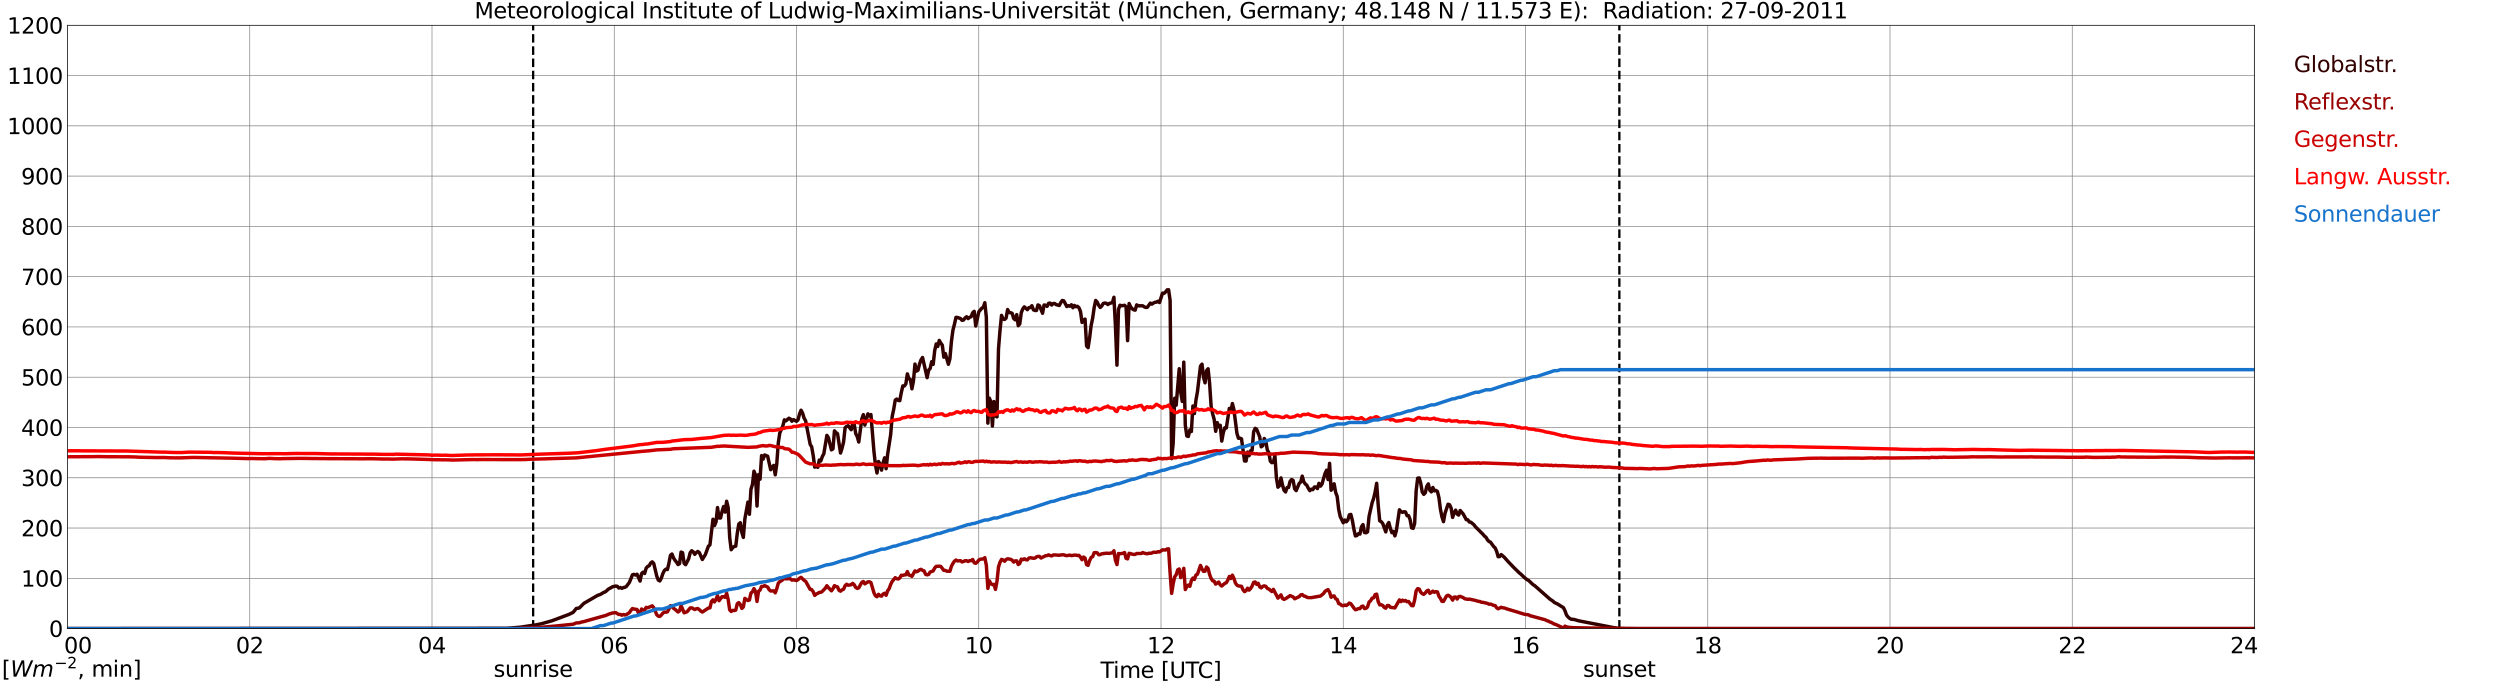 <?xml version="1.0" encoding="utf-8" standalone="no"?>
<!DOCTYPE svg PUBLIC "-//W3C//DTD SVG 1.1//EN"
  "http://www.w3.org/Graphics/SVG/1.1/DTD/svg11.dtd">
<svg xmlns:xlink="http://www.w3.org/1999/xlink" width="1085.4pt" height="296.64pt" viewBox="0 0 1085.4 296.64" xmlns="http://www.w3.org/2000/svg" version="1.1">
 <defs>
  <style type="text/css">*{stroke-linejoin: round; stroke-linecap: butt}</style>
 </defs>
 <g id="figure_1">
  <g id="patch_1">
   <path d="M 0 296.64 
L 1085.4 296.64 
L 1085.4 0 
L 0 0 
z
" style="fill: #ffffff"/>
  </g>
  <g id="axes_1">
   <g id="patch_2">
    <path d="M 29.306 272.909 
L 978.814 272.909 
L 978.814 10.976 
L 29.306 10.976 
z
" style="fill: #ffffff"/>
   </g>
   <g id="patch_3">
    <path d="M 978.814 272.909 
L 978.814 272.909 
L 978.814 10.976 
L 978.814 10.976 
z
" clip-path="url(#p88e97118ca)" style="fill: #d3d3d3; opacity: 0.25; stroke: #d3d3d3; stroke-linejoin: miter"/>
   </g>
   <g id="matplotlib.axis_1">
    <g id="xtick_1">
     <g id="line2d_1">
      <path d="M 29.306 272.909 
L 29.306 10.976 
" clip-path="url(#p88e97118ca)" style="fill: none; stroke: #808080; stroke-width: 0.3; stroke-linecap: square"/>
     </g>
     <g id="line2d_2"/>
     <g id="text_1">
      <!--    00 -->
      <g transform="translate(18.733 283.627) scale(0.095 -0.095)">
       <defs>
        <path id="DejaVuSans-20" transform="scale(0.016)"/>
        <path id="DejaVuSans-30" d="M 2034 4250 
Q 1547 4250 1301 3770 
Q 1056 3291 1056 2328 
Q 1056 1369 1301 889 
Q 1547 409 2034 409 
Q 2525 409 2770 889 
Q 3016 1369 3016 2328 
Q 3016 3291 2770 3770 
Q 2525 4250 2034 4250 
z
M 2034 4750 
Q 2819 4750 3233 4129 
Q 3647 3509 3647 2328 
Q 3647 1150 3233 529 
Q 2819 -91 2034 -91 
Q 1250 -91 836 529 
Q 422 1150 422 2328 
Q 422 3509 836 4129 
Q 1250 4750 2034 4750 
z
" transform="scale(0.016)"/>
       </defs>
       <use xlink:href="#DejaVuSans-20"/>
       <use xlink:href="#DejaVuSans-20" transform="translate(31.787 0)"/>
       <use xlink:href="#DejaVuSans-20" transform="translate(63.574 0)"/>
       <use xlink:href="#DejaVuSans-30" transform="translate(95.361 0)"/>
       <use xlink:href="#DejaVuSans-30" transform="translate(158.984 0)"/>
      </g>
     </g>
    </g>
    <g id="xtick_2">
     <g id="line2d_3">
      <path d="M 108.431 272.909 
L 108.431 10.976 
" clip-path="url(#p88e97118ca)" style="fill: none; stroke: #808080; stroke-width: 0.3; stroke-linecap: square"/>
     </g>
     <g id="line2d_4"/>
     <g id="text_2">
      <!-- 02 -->
      <g transform="translate(102.387 283.627) scale(0.095 -0.095)">
       <defs>
        <path id="DejaVuSans-32" d="M 1228 531 
L 3431 531 
L 3431 0 
L 469 0 
L 469 531 
Q 828 903 1448 1529 
Q 2069 2156 2228 2338 
Q 2531 2678 2651 2914 
Q 2772 3150 2772 3378 
Q 2772 3750 2511 3984 
Q 2250 4219 1831 4219 
Q 1534 4219 1204 4116 
Q 875 4013 500 3803 
L 500 4441 
Q 881 4594 1212 4672 
Q 1544 4750 1819 4750 
Q 2544 4750 2975 4387 
Q 3406 4025 3406 3419 
Q 3406 3131 3298 2873 
Q 3191 2616 2906 2266 
Q 2828 2175 2409 1742 
Q 1991 1309 1228 531 
z
" transform="scale(0.016)"/>
       </defs>
       <use xlink:href="#DejaVuSans-30"/>
       <use xlink:href="#DejaVuSans-32" transform="translate(63.623 0)"/>
      </g>
     </g>
    </g>
    <g id="xtick_3">
     <g id="line2d_5">
      <path d="M 187.557 272.909 
L 187.557 10.976 
" clip-path="url(#p88e97118ca)" style="fill: none; stroke: #808080; stroke-width: 0.3; stroke-linecap: square"/>
     </g>
     <g id="line2d_6"/>
     <g id="text_3">
      <!-- 04 -->
      <g transform="translate(181.513 283.627) scale(0.095 -0.095)">
       <defs>
        <path id="DejaVuSans-34" d="M 2419 4116 
L 825 1625 
L 2419 1625 
L 2419 4116 
z
M 2253 4666 
L 3047 4666 
L 3047 1625 
L 3713 1625 
L 3713 1100 
L 3047 1100 
L 3047 0 
L 2419 0 
L 2419 1100 
L 313 1100 
L 313 1709 
L 2253 4666 
z
" transform="scale(0.016)"/>
       </defs>
       <use xlink:href="#DejaVuSans-30"/>
       <use xlink:href="#DejaVuSans-34" transform="translate(63.623 0)"/>
      </g>
     </g>
    </g>
    <g id="xtick_4">
     <g id="line2d_7">
      <path d="M 266.683 272.909 
L 266.683 10.976 
" clip-path="url(#p88e97118ca)" style="fill: none; stroke: #808080; stroke-width: 0.3; stroke-linecap: square"/>
     </g>
     <g id="line2d_8"/>
     <g id="text_4">
      <!-- 06 -->
      <g transform="translate(260.638 283.627) scale(0.095 -0.095)">
       <defs>
        <path id="DejaVuSans-36" d="M 2113 2584 
Q 1688 2584 1439 2293 
Q 1191 2003 1191 1497 
Q 1191 994 1439 701 
Q 1688 409 2113 409 
Q 2538 409 2786 701 
Q 3034 994 3034 1497 
Q 3034 2003 2786 2293 
Q 2538 2584 2113 2584 
z
M 3366 4563 
L 3366 3988 
Q 3128 4100 2886 4159 
Q 2644 4219 2406 4219 
Q 1781 4219 1451 3797 
Q 1122 3375 1075 2522 
Q 1259 2794 1537 2939 
Q 1816 3084 2150 3084 
Q 2853 3084 3261 2657 
Q 3669 2231 3669 1497 
Q 3669 778 3244 343 
Q 2819 -91 2113 -91 
Q 1303 -91 875 529 
Q 447 1150 447 2328 
Q 447 3434 972 4092 
Q 1497 4750 2381 4750 
Q 2619 4750 2861 4703 
Q 3103 4656 3366 4563 
z
" transform="scale(0.016)"/>
       </defs>
       <use xlink:href="#DejaVuSans-30"/>
       <use xlink:href="#DejaVuSans-36" transform="translate(63.623 0)"/>
      </g>
     </g>
    </g>
    <g id="xtick_5">
     <g id="line2d_9">
      <path d="M 345.808 272.909 
L 345.808 10.976 
" clip-path="url(#p88e97118ca)" style="fill: none; stroke: #808080; stroke-width: 0.3; stroke-linecap: square"/>
     </g>
     <g id="line2d_10"/>
     <g id="text_5">
      <!-- 08 -->
      <g transform="translate(339.764 283.627) scale(0.095 -0.095)">
       <defs>
        <path id="DejaVuSans-38" d="M 2034 2216 
Q 1584 2216 1326 1975 
Q 1069 1734 1069 1313 
Q 1069 891 1326 650 
Q 1584 409 2034 409 
Q 2484 409 2743 651 
Q 3003 894 3003 1313 
Q 3003 1734 2745 1975 
Q 2488 2216 2034 2216 
z
M 1403 2484 
Q 997 2584 770 2862 
Q 544 3141 544 3541 
Q 544 4100 942 4425 
Q 1341 4750 2034 4750 
Q 2731 4750 3128 4425 
Q 3525 4100 3525 3541 
Q 3525 3141 3298 2862 
Q 3072 2584 2669 2484 
Q 3125 2378 3379 2068 
Q 3634 1759 3634 1313 
Q 3634 634 3220 271 
Q 2806 -91 2034 -91 
Q 1263 -91 848 271 
Q 434 634 434 1313 
Q 434 1759 690 2068 
Q 947 2378 1403 2484 
z
M 1172 3481 
Q 1172 3119 1398 2916 
Q 1625 2713 2034 2713 
Q 2441 2713 2670 2916 
Q 2900 3119 2900 3481 
Q 2900 3844 2670 4047 
Q 2441 4250 2034 4250 
Q 1625 4250 1398 4047 
Q 1172 3844 1172 3481 
z
" transform="scale(0.016)"/>
       </defs>
       <use xlink:href="#DejaVuSans-30"/>
       <use xlink:href="#DejaVuSans-38" transform="translate(63.623 0)"/>
      </g>
     </g>
    </g>
    <g id="xtick_6">
     <g id="line2d_11">
      <path d="M 424.934 272.909 
L 424.934 10.976 
" clip-path="url(#p88e97118ca)" style="fill: none; stroke: #808080; stroke-width: 0.3; stroke-linecap: square"/>
     </g>
     <g id="line2d_12"/>
     <g id="text_6">
      <!-- 10 -->
      <g transform="translate(418.89 283.627) scale(0.095 -0.095)">
       <defs>
        <path id="DejaVuSans-31" d="M 794 531 
L 1825 531 
L 1825 4091 
L 703 3866 
L 703 4441 
L 1819 4666 
L 2450 4666 
L 2450 531 
L 3481 531 
L 3481 0 
L 794 0 
L 794 531 
z
" transform="scale(0.016)"/>
       </defs>
       <use xlink:href="#DejaVuSans-31"/>
       <use xlink:href="#DejaVuSans-30" transform="translate(63.623 0)"/>
      </g>
     </g>
    </g>
    <g id="xtick_7">
     <g id="line2d_13">
      <path d="M 504.06 272.909 
L 504.06 10.976 
" clip-path="url(#p88e97118ca)" style="fill: none; stroke: #808080; stroke-width: 0.3; stroke-linecap: square"/>
     </g>
     <g id="line2d_14"/>
     <g id="text_7">
      <!-- 12 -->
      <g transform="translate(498.015 283.627) scale(0.095 -0.095)">
       <use xlink:href="#DejaVuSans-31"/>
       <use xlink:href="#DejaVuSans-32" transform="translate(63.623 0)"/>
      </g>
     </g>
    </g>
    <g id="xtick_8">
     <g id="line2d_15">
      <path d="M 583.185 272.909 
L 583.185 10.976 
" clip-path="url(#p88e97118ca)" style="fill: none; stroke: #808080; stroke-width: 0.3; stroke-linecap: square"/>
     </g>
     <g id="line2d_16"/>
     <g id="text_8">
      <!-- 14 -->
      <g transform="translate(577.141 283.627) scale(0.095 -0.095)">
       <use xlink:href="#DejaVuSans-31"/>
       <use xlink:href="#DejaVuSans-34" transform="translate(63.623 0)"/>
      </g>
     </g>
    </g>
    <g id="xtick_9">
     <g id="line2d_17">
      <path d="M 662.311 272.909 
L 662.311 10.976 
" clip-path="url(#p88e97118ca)" style="fill: none; stroke: #808080; stroke-width: 0.3; stroke-linecap: square"/>
     </g>
     <g id="line2d_18"/>
     <g id="text_9">
      <!-- 16 -->
      <g transform="translate(656.267 283.627) scale(0.095 -0.095)">
       <use xlink:href="#DejaVuSans-31"/>
       <use xlink:href="#DejaVuSans-36" transform="translate(63.623 0)"/>
      </g>
     </g>
    </g>
    <g id="xtick_10">
     <g id="line2d_19">
      <path d="M 741.437 272.909 
L 741.437 10.976 
" clip-path="url(#p88e97118ca)" style="fill: none; stroke: #808080; stroke-width: 0.3; stroke-linecap: square"/>
     </g>
     <g id="line2d_20"/>
     <g id="text_10">
      <!-- 18 -->
      <g transform="translate(735.392 283.627) scale(0.095 -0.095)">
       <use xlink:href="#DejaVuSans-31"/>
       <use xlink:href="#DejaVuSans-38" transform="translate(63.623 0)"/>
      </g>
     </g>
    </g>
    <g id="xtick_11">
     <g id="line2d_21">
      <path d="M 820.562 272.909 
L 820.562 10.976 
" clip-path="url(#p88e97118ca)" style="fill: none; stroke: #808080; stroke-width: 0.3; stroke-linecap: square"/>
     </g>
     <g id="line2d_22"/>
     <g id="text_11">
      <!-- 20 -->
      <g transform="translate(814.518 283.627) scale(0.095 -0.095)">
       <use xlink:href="#DejaVuSans-32"/>
       <use xlink:href="#DejaVuSans-30" transform="translate(63.623 0)"/>
      </g>
     </g>
    </g>
    <g id="xtick_12">
     <g id="line2d_23">
      <path d="M 899.688 272.909 
L 899.688 10.976 
" clip-path="url(#p88e97118ca)" style="fill: none; stroke: #808080; stroke-width: 0.3; stroke-linecap: square"/>
     </g>
     <g id="line2d_24"/>
     <g id="text_12">
      <!-- 22 -->
      <g transform="translate(893.644 283.627) scale(0.095 -0.095)">
       <use xlink:href="#DejaVuSans-32"/>
       <use xlink:href="#DejaVuSans-32" transform="translate(63.623 0)"/>
      </g>
     </g>
    </g>
    <g id="xtick_13">
     <g id="line2d_25">
      <path d="M 978.814 272.909 
L 978.814 10.976 
" clip-path="url(#p88e97118ca)" style="fill: none; stroke: #808080; stroke-width: 0.3; stroke-linecap: square"/>
     </g>
     <g id="line2d_26"/>
     <g id="text_13">
      <!-- 24    -->
      <g transform="translate(968.241 283.627) scale(0.095 -0.095)">
       <use xlink:href="#DejaVuSans-32"/>
       <use xlink:href="#DejaVuSans-34" transform="translate(63.623 0)"/>
       <use xlink:href="#DejaVuSans-20" transform="translate(127.246 0)"/>
       <use xlink:href="#DejaVuSans-20" transform="translate(159.033 0)"/>
       <use xlink:href="#DejaVuSans-20" transform="translate(190.82 0)"/>
      </g>
     </g>
    </g>
    <g id="text_14">
     <!-- Time [UTC] -->
     <g transform="translate(477.806 294.322) scale(0.095 -0.095)">
      <defs>
       <path id="DejaVuSans-54" d="M -19 4666 
L 3928 4666 
L 3928 4134 
L 2272 4134 
L 2272 0 
L 1638 0 
L 1638 4134 
L -19 4134 
L -19 4666 
z
" transform="scale(0.016)"/>
       <path id="DejaVuSans-69" d="M 603 3500 
L 1178 3500 
L 1178 0 
L 603 0 
L 603 3500 
z
M 603 4863 
L 1178 4863 
L 1178 4134 
L 603 4134 
L 603 4863 
z
" transform="scale(0.016)"/>
       <path id="DejaVuSans-6d" d="M 3328 2828 
Q 3544 3216 3844 3400 
Q 4144 3584 4550 3584 
Q 5097 3584 5394 3201 
Q 5691 2819 5691 2113 
L 5691 0 
L 5113 0 
L 5113 2094 
Q 5113 2597 4934 2840 
Q 4756 3084 4391 3084 
Q 3944 3084 3684 2787 
Q 3425 2491 3425 1978 
L 3425 0 
L 2847 0 
L 2847 2094 
Q 2847 2600 2669 2842 
Q 2491 3084 2119 3084 
Q 1678 3084 1418 2786 
Q 1159 2488 1159 1978 
L 1159 0 
L 581 0 
L 581 3500 
L 1159 3500 
L 1159 2956 
Q 1356 3278 1631 3431 
Q 1906 3584 2284 3584 
Q 2666 3584 2933 3390 
Q 3200 3197 3328 2828 
z
" transform="scale(0.016)"/>
       <path id="DejaVuSans-65" d="M 3597 1894 
L 3597 1613 
L 953 1613 
Q 991 1019 1311 708 
Q 1631 397 2203 397 
Q 2534 397 2845 478 
Q 3156 559 3463 722 
L 3463 178 
Q 3153 47 2828 -22 
Q 2503 -91 2169 -91 
Q 1331 -91 842 396 
Q 353 884 353 1716 
Q 353 2575 817 3079 
Q 1281 3584 2069 3584 
Q 2775 3584 3186 3129 
Q 3597 2675 3597 1894 
z
M 3022 2063 
Q 3016 2534 2758 2815 
Q 2500 3097 2075 3097 
Q 1594 3097 1305 2825 
Q 1016 2553 972 2059 
L 3022 2063 
z
" transform="scale(0.016)"/>
       <path id="DejaVuSans-5b" d="M 550 4863 
L 1875 4863 
L 1875 4416 
L 1125 4416 
L 1125 -397 
L 1875 -397 
L 1875 -844 
L 550 -844 
L 550 4863 
z
" transform="scale(0.016)"/>
       <path id="DejaVuSans-55" d="M 556 4666 
L 1191 4666 
L 1191 1831 
Q 1191 1081 1462 751 
Q 1734 422 2344 422 
Q 2950 422 3222 751 
Q 3494 1081 3494 1831 
L 3494 4666 
L 4128 4666 
L 4128 1753 
Q 4128 841 3676 375 
Q 3225 -91 2344 -91 
Q 1459 -91 1007 375 
Q 556 841 556 1753 
L 556 4666 
z
" transform="scale(0.016)"/>
       <path id="DejaVuSans-43" d="M 4122 4306 
L 4122 3641 
Q 3803 3938 3442 4084 
Q 3081 4231 2675 4231 
Q 1875 4231 1450 3742 
Q 1025 3253 1025 2328 
Q 1025 1406 1450 917 
Q 1875 428 2675 428 
Q 3081 428 3442 575 
Q 3803 722 4122 1019 
L 4122 359 
Q 3791 134 3420 21 
Q 3050 -91 2638 -91 
Q 1578 -91 968 557 
Q 359 1206 359 2328 
Q 359 3453 968 4101 
Q 1578 4750 2638 4750 
Q 3056 4750 3426 4639 
Q 3797 4528 4122 4306 
z
" transform="scale(0.016)"/>
       <path id="DejaVuSans-5d" d="M 1947 4863 
L 1947 -844 
L 622 -844 
L 622 -397 
L 1369 -397 
L 1369 4416 
L 622 4416 
L 622 4863 
L 1947 4863 
z
" transform="scale(0.016)"/>
      </defs>
      <use xlink:href="#DejaVuSans-54"/>
      <use xlink:href="#DejaVuSans-69" transform="translate(57.959 0)"/>
      <use xlink:href="#DejaVuSans-6d" transform="translate(85.742 0)"/>
      <use xlink:href="#DejaVuSans-65" transform="translate(183.154 0)"/>
      <use xlink:href="#DejaVuSans-20" transform="translate(244.678 0)"/>
      <use xlink:href="#DejaVuSans-5b" transform="translate(276.465 0)"/>
      <use xlink:href="#DejaVuSans-55" transform="translate(315.479 0)"/>
      <use xlink:href="#DejaVuSans-54" transform="translate(388.672 0)"/>
      <use xlink:href="#DejaVuSans-43" transform="translate(443.881 0)"/>
      <use xlink:href="#DejaVuSans-5d" transform="translate(513.705 0)"/>
     </g>
    </g>
   </g>
   <g id="matplotlib.axis_2">
    <g id="ytick_1">
     <g id="line2d_27">
      <path d="M 29.306 272.909 
L 978.814 272.909 
" clip-path="url(#p88e97118ca)" style="fill: none; stroke: #808080; stroke-width: 0.3; stroke-linecap: square"/>
     </g>
     <g id="line2d_28"/>
     <g id="text_15">
      <!-- 0 -->
      <g transform="translate(21.261 276.518) scale(0.095 -0.095)">
       <use xlink:href="#DejaVuSans-30"/>
      </g>
     </g>
    </g>
    <g id="ytick_2">
     <g id="line2d_29">
      <path d="M 29.306 251.081 
L 978.814 251.081 
" clip-path="url(#p88e97118ca)" style="fill: none; stroke: #808080; stroke-width: 0.3; stroke-linecap: square"/>
     </g>
     <g id="line2d_30"/>
     <g id="text_16">
      <!-- 100 -->
      <g transform="translate(9.173 254.69) scale(0.095 -0.095)">
       <use xlink:href="#DejaVuSans-31"/>
       <use xlink:href="#DejaVuSans-30" transform="translate(63.623 0)"/>
       <use xlink:href="#DejaVuSans-30" transform="translate(127.246 0)"/>
      </g>
     </g>
    </g>
    <g id="ytick_3">
     <g id="line2d_31">
      <path d="M 29.306 229.253 
L 978.814 229.253 
" clip-path="url(#p88e97118ca)" style="fill: none; stroke: #808080; stroke-width: 0.3; stroke-linecap: square"/>
     </g>
     <g id="line2d_32"/>
     <g id="text_17">
      <!-- 200 -->
      <g transform="translate(9.173 232.863) scale(0.095 -0.095)">
       <use xlink:href="#DejaVuSans-32"/>
       <use xlink:href="#DejaVuSans-30" transform="translate(63.623 0)"/>
       <use xlink:href="#DejaVuSans-30" transform="translate(127.246 0)"/>
      </g>
     </g>
    </g>
    <g id="ytick_4">
     <g id="line2d_33">
      <path d="M 29.306 207.426 
L 978.814 207.426 
" clip-path="url(#p88e97118ca)" style="fill: none; stroke: #808080; stroke-width: 0.3; stroke-linecap: square"/>
     </g>
     <g id="line2d_34"/>
     <g id="text_18">
      <!-- 300 -->
      <g transform="translate(9.173 211.035) scale(0.095 -0.095)">
       <defs>
        <path id="DejaVuSans-33" d="M 2597 2516 
Q 3050 2419 3304 2112 
Q 3559 1806 3559 1356 
Q 3559 666 3084 287 
Q 2609 -91 1734 -91 
Q 1441 -91 1130 -33 
Q 819 25 488 141 
L 488 750 
Q 750 597 1062 519 
Q 1375 441 1716 441 
Q 2309 441 2620 675 
Q 2931 909 2931 1356 
Q 2931 1769 2642 2001 
Q 2353 2234 1838 2234 
L 1294 2234 
L 1294 2753 
L 1863 2753 
Q 2328 2753 2575 2939 
Q 2822 3125 2822 3475 
Q 2822 3834 2567 4026 
Q 2313 4219 1838 4219 
Q 1578 4219 1281 4162 
Q 984 4106 628 3988 
L 628 4550 
Q 988 4650 1302 4700 
Q 1616 4750 1894 4750 
Q 2613 4750 3031 4423 
Q 3450 4097 3450 3541 
Q 3450 3153 3228 2886 
Q 3006 2619 2597 2516 
z
" transform="scale(0.016)"/>
       </defs>
       <use xlink:href="#DejaVuSans-33"/>
       <use xlink:href="#DejaVuSans-30" transform="translate(63.623 0)"/>
       <use xlink:href="#DejaVuSans-30" transform="translate(127.246 0)"/>
      </g>
     </g>
    </g>
    <g id="ytick_5">
     <g id="line2d_35">
      <path d="M 29.306 185.598 
L 978.814 185.598 
" clip-path="url(#p88e97118ca)" style="fill: none; stroke: #808080; stroke-width: 0.3; stroke-linecap: square"/>
     </g>
     <g id="line2d_36"/>
     <g id="text_19">
      <!-- 400 -->
      <g transform="translate(9.173 189.207) scale(0.095 -0.095)">
       <use xlink:href="#DejaVuSans-34"/>
       <use xlink:href="#DejaVuSans-30" transform="translate(63.623 0)"/>
       <use xlink:href="#DejaVuSans-30" transform="translate(127.246 0)"/>
      </g>
     </g>
    </g>
    <g id="ytick_6">
     <g id="line2d_37">
      <path d="M 29.306 163.77 
L 978.814 163.77 
" clip-path="url(#p88e97118ca)" style="fill: none; stroke: #808080; stroke-width: 0.3; stroke-linecap: square"/>
     </g>
     <g id="line2d_38"/>
     <g id="text_20">
      <!-- 500 -->
      <g transform="translate(9.173 167.379) scale(0.095 -0.095)">
       <defs>
        <path id="DejaVuSans-35" d="M 691 4666 
L 3169 4666 
L 3169 4134 
L 1269 4134 
L 1269 2991 
Q 1406 3038 1543 3061 
Q 1681 3084 1819 3084 
Q 2600 3084 3056 2656 
Q 3513 2228 3513 1497 
Q 3513 744 3044 326 
Q 2575 -91 1722 -91 
Q 1428 -91 1123 -41 
Q 819 9 494 109 
L 494 744 
Q 775 591 1075 516 
Q 1375 441 1709 441 
Q 2250 441 2565 725 
Q 2881 1009 2881 1497 
Q 2881 1984 2565 2268 
Q 2250 2553 1709 2553 
Q 1456 2553 1204 2497 
Q 953 2441 691 2322 
L 691 4666 
z
" transform="scale(0.016)"/>
       </defs>
       <use xlink:href="#DejaVuSans-35"/>
       <use xlink:href="#DejaVuSans-30" transform="translate(63.623 0)"/>
       <use xlink:href="#DejaVuSans-30" transform="translate(127.246 0)"/>
      </g>
     </g>
    </g>
    <g id="ytick_7">
     <g id="line2d_39">
      <path d="M 29.306 141.942 
L 978.814 141.942 
" clip-path="url(#p88e97118ca)" style="fill: none; stroke: #808080; stroke-width: 0.3; stroke-linecap: square"/>
     </g>
     <g id="line2d_40"/>
     <g id="text_21">
      <!-- 600 -->
      <g transform="translate(9.173 145.551) scale(0.095 -0.095)">
       <use xlink:href="#DejaVuSans-36"/>
       <use xlink:href="#DejaVuSans-30" transform="translate(63.623 0)"/>
       <use xlink:href="#DejaVuSans-30" transform="translate(127.246 0)"/>
      </g>
     </g>
    </g>
    <g id="ytick_8">
     <g id="line2d_41">
      <path d="M 29.306 120.114 
L 978.814 120.114 
" clip-path="url(#p88e97118ca)" style="fill: none; stroke: #808080; stroke-width: 0.3; stroke-linecap: square"/>
     </g>
     <g id="line2d_42"/>
     <g id="text_22">
      <!-- 700 -->
      <g transform="translate(9.173 123.724) scale(0.095 -0.095)">
       <defs>
        <path id="DejaVuSans-37" d="M 525 4666 
L 3525 4666 
L 3525 4397 
L 1831 0 
L 1172 0 
L 2766 4134 
L 525 4134 
L 525 4666 
z
" transform="scale(0.016)"/>
       </defs>
       <use xlink:href="#DejaVuSans-37"/>
       <use xlink:href="#DejaVuSans-30" transform="translate(63.623 0)"/>
       <use xlink:href="#DejaVuSans-30" transform="translate(127.246 0)"/>
      </g>
     </g>
    </g>
    <g id="ytick_9">
     <g id="line2d_43">
      <path d="M 29.306 98.287 
L 978.814 98.287 
" clip-path="url(#p88e97118ca)" style="fill: none; stroke: #808080; stroke-width: 0.3; stroke-linecap: square"/>
     </g>
     <g id="line2d_44"/>
     <g id="text_23">
      <!-- 800 -->
      <g transform="translate(9.173 101.896) scale(0.095 -0.095)">
       <use xlink:href="#DejaVuSans-38"/>
       <use xlink:href="#DejaVuSans-30" transform="translate(63.623 0)"/>
       <use xlink:href="#DejaVuSans-30" transform="translate(127.246 0)"/>
      </g>
     </g>
    </g>
    <g id="ytick_10">
     <g id="line2d_45">
      <path d="M 29.306 76.459 
L 978.814 76.459 
" clip-path="url(#p88e97118ca)" style="fill: none; stroke: #808080; stroke-width: 0.3; stroke-linecap: square"/>
     </g>
     <g id="line2d_46"/>
     <g id="text_24">
      <!-- 900 -->
      <g transform="translate(9.173 80.068) scale(0.095 -0.095)">
       <defs>
        <path id="DejaVuSans-39" d="M 703 97 
L 703 672 
Q 941 559 1184 500 
Q 1428 441 1663 441 
Q 2288 441 2617 861 
Q 2947 1281 2994 2138 
Q 2813 1869 2534 1725 
Q 2256 1581 1919 1581 
Q 1219 1581 811 2004 
Q 403 2428 403 3163 
Q 403 3881 828 4315 
Q 1253 4750 1959 4750 
Q 2769 4750 3195 4129 
Q 3622 3509 3622 2328 
Q 3622 1225 3098 567 
Q 2575 -91 1691 -91 
Q 1453 -91 1209 -44 
Q 966 3 703 97 
z
M 1959 2075 
Q 2384 2075 2632 2365 
Q 2881 2656 2881 3163 
Q 2881 3666 2632 3958 
Q 2384 4250 1959 4250 
Q 1534 4250 1286 3958 
Q 1038 3666 1038 3163 
Q 1038 2656 1286 2365 
Q 1534 2075 1959 2075 
z
" transform="scale(0.016)"/>
       </defs>
       <use xlink:href="#DejaVuSans-39"/>
       <use xlink:href="#DejaVuSans-30" transform="translate(63.623 0)"/>
       <use xlink:href="#DejaVuSans-30" transform="translate(127.246 0)"/>
      </g>
     </g>
    </g>
    <g id="ytick_11">
     <g id="line2d_47">
      <path d="M 29.306 54.631 
L 978.814 54.631 
" clip-path="url(#p88e97118ca)" style="fill: none; stroke: #808080; stroke-width: 0.3; stroke-linecap: square"/>
     </g>
     <g id="line2d_48"/>
     <g id="text_25">
      <!-- 1000 -->
      <g transform="translate(3.128 58.24) scale(0.095 -0.095)">
       <use xlink:href="#DejaVuSans-31"/>
       <use xlink:href="#DejaVuSans-30" transform="translate(63.623 0)"/>
       <use xlink:href="#DejaVuSans-30" transform="translate(127.246 0)"/>
       <use xlink:href="#DejaVuSans-30" transform="translate(190.869 0)"/>
      </g>
     </g>
    </g>
    <g id="ytick_12">
     <g id="line2d_49">
      <path d="M 29.306 32.803 
L 978.814 32.803 
" clip-path="url(#p88e97118ca)" style="fill: none; stroke: #808080; stroke-width: 0.3; stroke-linecap: square"/>
     </g>
     <g id="line2d_50"/>
     <g id="text_26">
      <!-- 1100 -->
      <g transform="translate(3.128 36.413) scale(0.095 -0.095)">
       <use xlink:href="#DejaVuSans-31"/>
       <use xlink:href="#DejaVuSans-31" transform="translate(63.623 0)"/>
       <use xlink:href="#DejaVuSans-30" transform="translate(127.246 0)"/>
       <use xlink:href="#DejaVuSans-30" transform="translate(190.869 0)"/>
      </g>
     </g>
    </g>
    <g id="ytick_13">
     <g id="line2d_51">
      <path d="M 29.306 10.976 
L 978.814 10.976 
" clip-path="url(#p88e97118ca)" style="fill: none; stroke: #808080; stroke-width: 0.3; stroke-linecap: square"/>
     </g>
     <g id="line2d_52"/>
     <g id="text_27">
      <!-- 1200 -->
      <g transform="translate(3.128 14.585) scale(0.095 -0.095)">
       <use xlink:href="#DejaVuSans-31"/>
       <use xlink:href="#DejaVuSans-32" transform="translate(63.623 0)"/>
       <use xlink:href="#DejaVuSans-30" transform="translate(127.246 0)"/>
       <use xlink:href="#DejaVuSans-30" transform="translate(190.869 0)"/>
      </g>
     </g>
    </g>
   </g>
   <g id="line2d_53">
    <path d="M 231.472 272.909 
L 231.472 10.976 
" clip-path="url(#p88e97118ca)" style="fill: none; stroke-dasharray: 3.7,1.6; stroke-dashoffset: 0; stroke: #000000"/>
   </g>
   <g id="line2d_54">
    <path d="M 703.061 272.909 
L 703.061 10.976 
" clip-path="url(#p88e97118ca)" style="fill: none; stroke-dasharray: 3.7,1.6; stroke-dashoffset: 0; stroke: #000000"/>
   </g>
   <g id="line2d_55">
    <path d="M 29.306 272.909 
L 219.867 272.802 
L 221.845 272.651 
L 225.801 272.309 
L 232.395 271.339 
L 235.033 270.822 
L 239.648 269.51 
L 246.901 266.797 
L 248.22 266.173 
L 248.88 265.806 
L 250.198 264.171 
L 251.517 263.955 
L 253.495 261.953 
L 259.43 258.509 
L 260.748 258.035 
L 262.067 257.217 
L 262.726 256.981 
L 263.386 256.486 
L 264.045 255.839 
L 266.023 254.72 
L 267.342 254.44 
L 268.002 254.549 
L 268.661 255.303 
L 269.32 255.065 
L 269.98 255.431 
L 270.639 255.086 
L 271.298 255.001 
L 271.958 254.591 
L 273.277 252.827 
L 274.595 249.533 
L 275.255 249.361 
L 275.914 249.662 
L 276.573 249.317 
L 277.892 252.288 
L 278.552 249.016 
L 279.211 248.414 
L 279.87 248.994 
L 280.53 246.67 
L 281.189 245.917 
L 281.849 245.637 
L 282.508 244.43 
L 283.167 243.937 
L 283.827 244.624 
L 285.145 250.158 
L 285.805 251.858 
L 286.464 252.223 
L 287.124 250.996 
L 287.783 249.038 
L 288.442 247.702 
L 289.102 247.1 
L 289.761 247.272 
L 290.42 244.561 
L 291.08 241.095 
L 291.739 240.534 
L 292.399 242.193 
L 293.058 243.247 
L 293.717 244.066 
L 294.377 245.098 
L 295.036 244.712 
L 295.696 239.696 
L 296.355 239.975 
L 297.014 244.561 
L 297.674 245.164 
L 298.992 242.579 
L 299.652 239.953 
L 300.311 239.115 
L 300.971 239.587 
L 301.63 240.665 
L 302.289 239.91 
L 302.949 239.416 
L 303.608 239.89 
L 304.927 242.902 
L 306.246 240.75 
L 307.564 237.133 
L 308.224 236.574 
L 309.543 225.444 
L 310.202 228.179 
L 310.861 226.63 
L 311.521 220.365 
L 312.18 224.907 
L 312.839 224.886 
L 313.499 222.022 
L 314.158 219.913 
L 314.818 222.323 
L 315.477 217.63 
L 316.136 220.387 
L 316.796 233.324 
L 317.455 238.661 
L 318.114 237.779 
L 318.774 237.262 
L 319.433 237.133 
L 320.093 231.558 
L 320.752 227.533 
L 321.411 226.953 
L 322.071 231.15 
L 322.73 233.324 
L 323.39 225.294 
L 324.708 217.997 
L 325.368 223.27 
L 326.027 212.444 
L 326.686 210.289 
L 327.346 204.586 
L 328.005 206.201 
L 328.665 219.697 
L 329.324 206.07 
L 329.983 208.052 
L 330.643 197.804 
L 331.302 199.356 
L 331.961 197.524 
L 333.28 198.064 
L 334.599 203.918 
L 335.258 202.842 
L 335.918 202.067 
L 336.577 206.135 
L 337.236 201.443 
L 337.896 192.338 
L 338.555 187.946 
L 339.874 184.954 
L 340.533 182.284 
L 341.193 182.736 
L 342.512 181.575 
L 343.171 181.918 
L 343.83 182.887 
L 344.49 182.177 
L 345.808 182.909 
L 346.468 182.284 
L 347.127 179.744 
L 347.787 178.109 
L 348.446 179.335 
L 349.105 181.531 
L 349.765 182.692 
L 351.743 192.919 
L 352.402 194.017 
L 353.062 197.784 
L 353.721 202.798 
L 354.38 202.584 
L 355.04 202.885 
L 355.699 199.742 
L 356.359 200.109 
L 357.018 198.214 
L 357.677 196.987 
L 358.996 189.023 
L 359.655 190.033 
L 360.974 195.309 
L 361.634 194.877 
L 362.293 187.062 
L 362.952 187.837 
L 363.612 188.291 
L 364.93 196.686 
L 365.59 194.576 
L 366.249 191.843 
L 366.909 185.707 
L 367.568 185.126 
L 368.227 184.825 
L 369.546 186.569 
L 370.206 184.007 
L 370.865 184.286 
L 371.524 188.226 
L 372.184 189.581 
L 372.843 191.906 
L 374.162 181.898 
L 374.821 180.025 
L 375.481 184.546 
L 376.799 179.68 
L 377.459 180.562 
L 378.118 179.981 
L 379.437 196.062 
L 380.096 201.916 
L 380.756 205.361 
L 381.415 200.366 
L 382.074 201.443 
L 382.734 204.112 
L 383.393 200.947 
L 384.053 198.773 
L 384.712 203.488 
L 385.371 197.245 
L 386.69 188.678 
L 387.349 180.8 
L 388.009 177.742 
L 388.668 173.739 
L 389.328 173.243 
L 389.987 173.868 
L 390.646 173.933 
L 391.306 170.445 
L 391.965 167.559 
L 392.624 167.581 
L 393.284 166.656 
L 393.943 162.329 
L 394.603 164.418 
L 395.262 164.805 
L 395.921 168.808 
L 396.581 165.451 
L 397.24 158.066 
L 397.899 161.124 
L 398.559 160.714 
L 399.218 158.066 
L 399.878 156.215 
L 400.537 155.205 
L 402.515 163.966 
L 403.175 160.694 
L 403.834 160.005 
L 404.493 157.034 
L 405.153 158.197 
L 405.812 152.19 
L 406.471 149.327 
L 407.131 150.425 
L 407.79 147.799 
L 408.45 148.984 
L 409.109 149.844 
L 409.768 155.076 
L 410.428 153.504 
L 411.746 158.154 
L 412.406 155.764 
L 413.065 148.316 
L 413.725 143.322 
L 414.384 140.781 
L 415.043 137.788 
L 415.703 137.832 
L 417.022 138.306 
L 417.681 139.081 
L 418.34 138.93 
L 419 138.026 
L 419.659 137.531 
L 420.318 138.328 
L 420.978 137.747 
L 421.637 137.487 
L 422.297 135.787 
L 422.956 135.163 
L 423.615 141.534 
L 424.934 135.422 
L 426.253 133.807 
L 426.912 133.418 
L 427.572 131.439 
L 428.231 137.769 
L 428.89 183.705 
L 429.55 172.857 
L 430.209 174.448 
L 430.869 184.976 
L 431.528 174.341 
L 432.187 180.649 
L 432.847 180.992 
L 433.506 151.544 
L 434.165 143.429 
L 434.825 136.928 
L 435.484 138.544 
L 436.144 138.694 
L 436.803 138.111 
L 437.462 134.388 
L 438.122 135.658 
L 438.781 135.765 
L 439.44 136.047 
L 440.1 138.284 
L 440.759 138.867 
L 441.419 136.605 
L 442.078 141.383 
L 442.737 140.652 
L 443.397 135.765 
L 444.056 134.108 
L 444.716 133.226 
L 446.034 134.453 
L 446.694 133.591 
L 447.353 133.506 
L 448.012 132.731 
L 448.672 134.516 
L 449.331 134.798 
L 449.991 134.798 
L 450.65 132.386 
L 451.309 132.731 
L 452.628 136.003 
L 453.287 132.43 
L 453.947 132.515 
L 454.606 133.01 
L 455.266 131.677 
L 455.925 131.589 
L 456.584 132.43 
L 457.244 131.784 
L 457.903 131.784 
L 458.563 132.257 
L 459.881 132.624 
L 460.541 131.395 
L 461.2 130.448 
L 461.859 130.62 
L 463.178 133.098 
L 463.838 132.731 
L 464.497 132.945 
L 465.156 132.321 
L 465.816 133.613 
L 466.475 132.602 
L 467.134 133.161 
L 467.794 132.988 
L 468.453 133.635 
L 469.113 135.272 
L 469.772 139.984 
L 470.431 138.908 
L 471.091 138.544 
L 471.75 150.189 
L 472.409 150.942 
L 473.069 146.701 
L 473.728 141.298 
L 474.388 138.133 
L 475.047 133.528 
L 475.706 130.448 
L 476.366 131.181 
L 477.025 132.58 
L 477.685 133.484 
L 478.344 132.816 
L 479.003 131.74 
L 479.663 131.568 
L 480.322 131.677 
L 480.981 132.214 
L 481.641 131.74 
L 482.96 131.395 
L 483.619 129.07 
L 484.278 141.556 
L 484.938 158.54 
L 485.597 134.303 
L 486.256 132.515 
L 486.916 132.709 
L 487.575 132.687 
L 488.235 132.537 
L 488.894 133.183 
L 489.553 147.886 
L 490.213 131.784 
L 490.872 133.268 
L 491.532 134.023 
L 492.191 134.497 
L 492.85 134.647 
L 493.51 132.364 
L 494.169 132.775 
L 496.147 132.775 
L 496.807 133.226 
L 497.466 133.484 
L 498.125 133.399 
L 499.444 131.589 
L 500.103 132.041 
L 500.763 131.568 
L 501.422 131.244 
L 502.082 131.181 
L 502.741 130.793 
L 503.4 131.354 
L 504.719 127.263 
L 505.379 127.348 
L 506.038 126.768 
L 506.697 125.864 
L 507.357 125.798 
L 508.016 130.428 
L 508.675 199.118 
L 509.335 192.596 
L 509.994 172.898 
L 510.654 175.891 
L 511.972 160.09 
L 512.632 170.36 
L 513.291 174.298 
L 513.95 157.228 
L 514.61 184.653 
L 515.269 189.28 
L 515.929 189.496 
L 516.588 186.632 
L 517.247 187.344 
L 517.907 176.279 
L 518.566 179.53 
L 519.226 173.739 
L 519.885 170.078 
L 521.204 158.929 
L 521.863 158.11 
L 522.522 163.772 
L 523.182 166.204 
L 523.841 160.908 
L 524.501 160.112 
L 525.16 166.376 
L 525.819 176.408 
L 526.479 179.593 
L 527.138 182.09 
L 527.797 187.257 
L 528.457 183.467 
L 529.116 185.34 
L 529.776 184.653 
L 530.435 191.498 
L 531.094 187.903 
L 531.754 185.729 
L 532.413 185.814 
L 533.732 177.312 
L 534.391 178.689 
L 535.051 175.201 
L 535.71 177.829 
L 537.029 188.139 
L 537.688 190.271 
L 538.348 190.227 
L 539.007 190.529 
L 540.326 200.131 
L 540.985 200.172 
L 541.644 196.276 
L 542.304 197.826 
L 542.963 195.717 
L 543.623 195.438 
L 544.282 187.451 
L 544.941 185.964 
L 545.601 186.375 
L 546.919 189.71 
L 547.579 193.995 
L 548.238 193.499 
L 548.898 190.378 
L 549.557 191.563 
L 550.216 195.372 
L 550.876 196.514 
L 551.535 200.259 
L 552.195 200.884 
L 552.854 200.711 
L 553.513 197.804 
L 554.173 207.469 
L 554.832 211.518 
L 555.491 210.894 
L 556.151 207.491 
L 556.81 210.549 
L 557.47 212.852 
L 558.129 213.583 
L 558.788 211.71 
L 559.448 211.625 
L 560.107 208.999 
L 560.766 208.203 
L 561.426 208.589 
L 562.085 212.228 
L 562.745 213.003 
L 564.063 209.859 
L 564.723 209.279 
L 565.382 206.716 
L 566.042 209.15 
L 566.701 210.119 
L 567.36 210.656 
L 568.02 211.992 
L 568.679 213.024 
L 569.338 212.378 
L 569.998 212.573 
L 570.657 211.431 
L 571.317 211.431 
L 571.976 212.121 
L 572.635 209.859 
L 573.295 211.064 
L 573.954 210.161 
L 575.273 205.577 
L 575.932 204.156 
L 576.592 208.203 
L 577.251 201.163 
L 577.91 212.83 
L 578.57 211.948 
L 579.229 210.054 
L 579.889 213.799 
L 580.548 215.543 
L 581.207 221.162 
L 581.867 224.283 
L 583.185 226.953 
L 583.845 225.767 
L 584.504 226.542 
L 585.164 225.833 
L 585.823 223.528 
L 586.482 223.336 
L 587.142 225.94 
L 587.801 229.707 
L 588.46 232.678 
L 589.12 232.527 
L 589.779 231.709 
L 590.439 231.881 
L 591.098 228.673 
L 591.757 227.769 
L 592.417 231.192 
L 593.076 231.323 
L 593.736 230.89 
L 594.395 224.174 
L 595.714 218.32 
L 596.373 216.403 
L 597.032 213.583 
L 597.692 209.837 
L 598.351 219.16 
L 599.011 226.112 
L 599.67 226.479 
L 600.329 227.295 
L 601.648 230.934 
L 602.307 227.898 
L 602.967 226.865 
L 603.626 229.384 
L 604.286 231.257 
L 604.945 230.718 
L 605.604 232.656 
L 606.264 230.266 
L 607.582 221.334 
L 608.242 222.087 
L 608.901 222.452 
L 609.561 222.151 
L 610.22 222.301 
L 610.879 223.873 
L 611.539 223.895 
L 612.198 225.553 
L 612.858 229.168 
L 613.517 229.406 
L 614.176 227.317 
L 614.836 213.088 
L 615.495 207.6 
L 616.154 207.491 
L 616.814 209.752 
L 617.473 213.605 
L 618.133 214.618 
L 618.792 213.993 
L 619.451 211.152 
L 620.111 210.097 
L 620.77 212.83 
L 621.429 213.542 
L 622.089 211.647 
L 622.748 213.131 
L 623.408 212.917 
L 624.067 213.369 
L 624.726 216.039 
L 625.386 221.118 
L 626.045 224.456 
L 626.705 226.479 
L 627.364 222.862 
L 628.683 218.922 
L 629.342 219.138 
L 630.001 220.537 
L 630.661 224.626 
L 631.32 222.668 
L 631.98 221.485 
L 632.639 223.185 
L 633.298 223.615 
L 633.958 221.635 
L 635.276 223.163 
L 636.595 225.617 
L 637.255 225.682 
L 637.914 226.608 
L 638.573 226.715 
L 639.892 227.791 
L 640.552 228.673 
L 643.848 231.966 
L 644.508 232.763 
L 645.167 233.281 
L 645.827 234.422 
L 646.486 235.11 
L 647.145 235.411 
L 648.464 237.262 
L 649.123 237.886 
L 649.783 239.373 
L 650.442 241.697 
L 651.102 241.632 
L 651.761 240.772 
L 653.08 241.913 
L 654.399 243.419 
L 657.036 246.196 
L 658.355 247.488 
L 659.674 248.78 
L 660.333 249.296 
L 661.652 250.588 
L 662.97 251.664 
L 663.63 251.987 
L 665.608 253.838 
L 666.267 254.246 
L 672.861 260.059 
L 674.18 260.962 
L 674.839 261.567 
L 676.158 262.191 
L 678.796 263.826 
L 679.455 265.182 
L 680.114 267.013 
L 680.774 267.851 
L 681.433 268.432 
L 682.092 268.82 
L 683.411 268.949 
L 685.389 269.53 
L 701.874 272.739 
L 704.511 272.909 
L 978.154 272.909 
L 978.154 272.909 
" clip-path="url(#p88e97118ca)" style="fill: none; stroke: #330000; stroke-width: 1.5; stroke-linecap: square"/>
   </g>
   <g id="line2d_56">
    <path d="M 29.306 272.909 
L 225.801 272.909 
L 226.461 272.643 
L 235.692 272.298 
L 237.011 272.169 
L 241.626 271.761 
L 248.88 271.005 
L 250.198 270.447 
L 251.517 270.403 
L 252.176 270.145 
L 253.495 269.866 
L 262.067 267.454 
L 262.726 267.303 
L 264.705 266.485 
L 266.023 266.12 
L 267.342 265.992 
L 268.661 266.788 
L 269.32 266.745 
L 269.98 267.109 
L 270.639 266.788 
L 271.298 267.002 
L 271.958 266.83 
L 273.277 265.948 
L 273.936 264.957 
L 274.595 264.204 
L 275.255 264.42 
L 276.573 264.612 
L 277.233 266.205 
L 277.892 266.227 
L 278.552 264.398 
L 279.211 264.872 
L 279.87 264.85 
L 280.53 263.687 
L 281.189 263.881 
L 283.167 263.043 
L 283.827 263.837 
L 285.145 266.895 
L 285.805 267.52 
L 286.464 267.626 
L 287.124 267.024 
L 287.783 266.205 
L 288.442 265.732 
L 289.102 265.797 
L 289.761 265.647 
L 290.42 264.42 
L 291.08 262.955 
L 291.739 263.322 
L 292.399 264.097 
L 293.058 264.527 
L 294.377 265.71 
L 295.036 265.217 
L 295.696 262.89 
L 297.014 266.055 
L 298.333 265.581 
L 299.652 263.946 
L 300.311 263.881 
L 301.63 264.634 
L 302.289 264.311 
L 302.949 264.204 
L 303.608 264.678 
L 304.267 265.302 
L 304.927 265.732 
L 307.564 263.988 
L 308.224 263.903 
L 308.883 261.148 
L 309.543 260.436 
L 310.202 261.34 
L 310.861 260.157 
L 311.521 258.585 
L 312.18 260.803 
L 313.499 259.059 
L 314.158 259.081 
L 314.818 259.338 
L 315.477 257.553 
L 316.136 260.264 
L 316.796 264.785 
L 317.455 265.474 
L 318.114 265.001 
L 318.774 265.086 
L 319.433 264.872 
L 320.093 262.115 
L 320.752 261.643 
L 321.411 262.438 
L 322.071 264.138 
L 322.73 263.536 
L 323.39 259.79 
L 324.708 260.738 
L 325.368 260.48 
L 326.027 257.509 
L 326.686 256.951 
L 327.346 255.551 
L 328.005 256.8 
L 328.665 261.126 
L 329.324 256.713 
L 329.983 256.195 
L 330.643 254.582 
L 331.302 254.582 
L 331.961 254.259 
L 333.28 254.862 
L 333.94 256.025 
L 334.599 256.584 
L 335.918 256.518 
L 336.577 257.381 
L 337.236 255.615 
L 337.896 253.225 
L 338.555 252.515 
L 339.215 252.17 
L 340.533 251.116 
L 341.193 251.31 
L 342.512 251.223 
L 343.171 251.31 
L 343.83 251.869 
L 344.49 251.74 
L 345.808 252.041 
L 346.468 251.655 
L 347.127 251.031 
L 347.787 250.664 
L 349.105 251.956 
L 349.765 252.365 
L 351.743 255.894 
L 352.402 255.981 
L 353.062 256.929 
L 353.721 258.478 
L 354.38 257.917 
L 355.04 257.616 
L 355.699 257.186 
L 356.359 257.186 
L 357.018 256.734 
L 358.337 255.357 
L 358.996 254.303 
L 359.655 255.119 
L 360.974 256.497 
L 361.634 255.615 
L 362.293 254.259 
L 362.952 254.646 
L 363.612 254.818 
L 364.271 256.304 
L 364.93 256.669 
L 365.59 256.088 
L 366.249 255.809 
L 366.909 254.281 
L 367.568 253.679 
L 368.227 254.087 
L 369.546 253.871 
L 370.206 253.29 
L 370.865 253.892 
L 371.524 255.034 
L 372.184 255.464 
L 372.843 255.206 
L 374.162 252.838 
L 374.821 252.471 
L 375.481 253.484 
L 376.799 252.622 
L 377.459 252.581 
L 378.118 252.923 
L 379.437 257.381 
L 380.096 258.692 
L 380.756 259.081 
L 381.415 258.027 
L 382.074 258.651 
L 382.734 258.823 
L 383.393 257.917 
L 384.053 257.575 
L 384.712 258.457 
L 385.371 256.518 
L 386.031 255.593 
L 386.69 253.785 
L 387.349 252.43 
L 388.668 250.815 
L 389.328 251.245 
L 389.987 251.374 
L 390.646 250.922 
L 391.306 249.76 
L 391.965 249.802 
L 392.624 249.61 
L 393.284 249.544 
L 393.943 248.145 
L 394.603 249.651 
L 395.262 249.867 
L 395.921 250.212 
L 397.24 247.866 
L 397.899 248.233 
L 398.559 247.973 
L 399.218 247.392 
L 399.878 247.176 
L 400.537 247.65 
L 401.196 247.866 
L 401.856 249.35 
L 402.515 249.588 
L 403.175 249.394 
L 403.834 248.361 
L 405.153 247.866 
L 405.812 246.595 
L 406.471 245.886 
L 407.79 245.821 
L 408.45 245.928 
L 409.768 247.628 
L 410.428 247.65 
L 411.087 247.995 
L 412.406 248.016 
L 413.065 245.864 
L 413.725 244.616 
L 414.384 243.647 
L 415.043 243.151 
L 415.703 243.54 
L 417.022 243.43 
L 417.681 243.97 
L 418.34 243.775 
L 419 243.43 
L 419.659 243.452 
L 420.318 243.775 
L 420.978 243.409 
L 421.637 243.43 
L 422.297 242.915 
L 422.956 244.314 
L 423.615 244.572 
L 424.275 244.055 
L 424.934 243.173 
L 425.593 242.806 
L 426.912 242.656 
L 427.572 242.119 
L 428.231 245.412 
L 428.89 255.464 
L 429.55 252.17 
L 430.209 253.419 
L 430.869 253.807 
L 431.528 253.698 
L 432.187 255.894 
L 432.847 252.43 
L 433.506 246.165 
L 434.165 244.12 
L 434.825 242.872 
L 435.484 243.088 
L 436.144 243.668 
L 436.803 242.935 
L 437.462 242.592 
L 438.781 242.828 
L 439.44 243.216 
L 440.1 244.033 
L 440.759 243.496 
L 441.419 243.496 
L 442.078 245.089 
L 442.737 244.637 
L 443.397 242.765 
L 444.056 243.022 
L 444.716 242.592 
L 445.375 243 
L 446.034 243.088 
L 446.694 242.291 
L 447.353 242.14 
L 448.672 242.376 
L 449.331 242.311 
L 449.991 241.774 
L 450.65 241.579 
L 451.309 241.558 
L 451.969 242.269 
L 453.947 241.278 
L 454.606 241.215 
L 455.266 240.892 
L 455.925 241.215 
L 456.584 241.366 
L 457.244 240.977 
L 457.903 240.911 
L 459.881 241.084 
L 460.541 240.933 
L 461.859 240.87 
L 462.519 241.149 
L 463.178 241.235 
L 464.497 240.999 
L 465.156 241.235 
L 466.475 240.999 
L 467.134 241.021 
L 467.794 241.171 
L 468.453 241.128 
L 469.113 241.902 
L 469.772 243 
L 470.431 241.839 
L 471.091 242.311 
L 471.75 245.153 
L 472.409 245.432 
L 473.069 243.409 
L 473.728 242.031 
L 474.388 241.667 
L 475.047 239.966 
L 475.706 239.901 
L 476.366 240.03 
L 477.025 240.848 
L 477.685 240.783 
L 478.344 240.438 
L 480.322 240.18 
L 481.641 240.246 
L 482.3 240.095 
L 482.96 240.073 
L 483.619 239.126 
L 484.278 243.238 
L 484.938 245.111 
L 485.597 240.309 
L 486.256 240.438 
L 487.575 240.202 
L 488.235 239.901 
L 488.894 242.398 
L 489.553 242.634 
L 490.213 240.224 
L 491.532 240.569 
L 492.191 240.719 
L 492.85 240.698 
L 493.51 240.309 
L 495.488 240.309 
L 496.147 239.901 
L 496.807 240.18 
L 498.125 240.438 
L 498.785 240.18 
L 499.444 240.224 
L 500.103 240.095 
L 500.763 239.75 
L 502.082 239.816 
L 502.741 239.512 
L 503.4 239.643 
L 504.719 238.718 
L 506.038 238.803 
L 506.697 238.351 
L 507.357 238.286 
L 508.016 248.898 
L 508.675 257.616 
L 509.335 253.506 
L 509.994 250.448 
L 510.654 249.523 
L 511.313 247.414 
L 511.972 247.025 
L 512.632 250.771 
L 513.291 249.459 
L 513.95 246.746 
L 514.61 255.96 
L 515.269 254.689 
L 515.929 254.002 
L 516.588 254.56 
L 517.247 252.085 
L 517.907 250.965 
L 518.566 251.59 
L 519.226 249.651 
L 519.885 249.309 
L 521.204 245.497 
L 521.863 247.025 
L 522.522 248.06 
L 523.182 247.995 
L 523.841 246.165 
L 524.501 246.79 
L 525.16 249.437 
L 525.819 251.138 
L 526.479 252.148 
L 527.138 252.321 
L 527.797 253.591 
L 529.116 252.709 
L 529.776 253.914 
L 530.435 254.432 
L 531.754 253.268 
L 532.413 253.011 
L 533.073 251.847 
L 533.732 250.256 
L 534.391 251.16 
L 535.051 249.717 
L 535.71 251.094 
L 536.369 253.118 
L 537.029 254.043 
L 537.688 254.388 
L 539.007 254.56 
L 539.666 256.067 
L 540.326 256.863 
L 540.985 256.455 
L 541.644 255.379 
L 542.304 256.195 
L 542.963 255.508 
L 543.623 254.432 
L 544.282 252.838 
L 544.941 252.666 
L 545.601 253.698 
L 546.26 253.246 
L 546.919 254.818 
L 547.579 255.228 
L 548.238 254.56 
L 548.898 254.366 
L 549.557 254.56 
L 550.216 255.464 
L 550.876 255.743 
L 552.195 256.82 
L 552.854 255.874 
L 554.832 259.683 
L 556.151 258.262 
L 556.81 259.834 
L 557.47 260.223 
L 558.129 259.941 
L 560.107 258.607 
L 561.426 259.146 
L 562.085 259.963 
L 564.063 259.015 
L 564.723 258.262 
L 565.382 258.134 
L 566.042 258.758 
L 566.701 258.865 
L 567.36 259.297 
L 568.02 259.467 
L 569.338 259.467 
L 573.295 258.78 
L 574.613 257.704 
L 575.273 256.756 
L 575.932 256.304 
L 576.592 256.003 
L 577.251 257.101 
L 577.91 259.297 
L 578.57 258.802 
L 579.229 258.736 
L 579.889 259.963 
L 580.548 260.264 
L 581.207 262.052 
L 581.867 262.246 
L 582.526 262.87 
L 583.185 262.999 
L 583.845 262.676 
L 584.504 262.89 
L 585.164 262.46 
L 585.823 261.836 
L 586.482 262.115 
L 587.801 263.988 
L 588.46 264.721 
L 589.12 264.549 
L 589.779 264.204 
L 590.439 264.248 
L 591.098 263.322 
L 591.757 263.128 
L 592.417 264.204 
L 593.076 264.119 
L 593.736 263.494 
L 594.395 261.362 
L 595.054 260.847 
L 595.714 259.705 
L 596.373 259.555 
L 597.032 258.155 
L 597.692 257.961 
L 598.351 261.17 
L 599.011 262.61 
L 599.67 262.569 
L 600.329 262.87 
L 600.989 263.708 
L 601.648 264.053 
L 602.307 262.89 
L 602.967 262.912 
L 603.626 263.645 
L 605.604 263.924 
L 607.582 260.458 
L 608.242 261.189 
L 608.901 260.565 
L 609.561 260.932 
L 610.22 260.716 
L 610.879 261.255 
L 611.539 261.148 
L 612.858 262.934 
L 613.517 262.977 
L 614.176 260.524 
L 614.836 256.518 
L 615.495 255.571 
L 616.154 255.743 
L 616.814 257.101 
L 617.473 257.725 
L 618.133 258.027 
L 618.792 257.466 
L 619.451 256.584 
L 620.111 256.261 
L 620.77 257.616 
L 621.429 257.208 
L 622.089 256.649 
L 622.748 257.143 
L 623.408 256.841 
L 624.067 256.992 
L 624.726 258.865 
L 625.386 259.834 
L 626.045 261.083 
L 626.705 261.104 
L 628.023 258.758 
L 628.683 258.435 
L 629.342 258.802 
L 630.001 259.36 
L 630.661 260.546 
L 631.32 259.253 
L 631.98 259.188 
L 632.639 260.072 
L 633.298 259.015 
L 633.958 258.908 
L 635.276 259.467 
L 635.936 259.963 
L 637.255 260.201 
L 637.914 260.113 
L 640.552 260.674 
L 641.87 261.083 
L 642.53 261.148 
L 643.189 261.491 
L 643.848 261.513 
L 645.827 261.986 
L 646.486 262.331 
L 647.145 262.266 
L 647.805 262.504 
L 648.464 262.87 
L 649.123 262.89 
L 649.783 263.859 
L 650.442 264.311 
L 651.761 263.645 
L 652.42 263.881 
L 653.08 263.946 
L 654.399 264.42 
L 657.036 265.195 
L 659.014 265.797 
L 661.652 266.636 
L 663.63 266.939 
L 664.289 267.303 
L 670.883 269.091 
L 671.542 269.456 
L 672.202 269.628 
L 672.861 270.017 
L 673.521 270.231 
L 674.839 270.964 
L 675.499 271.136 
L 678.136 272.385 
L 678.796 272.621 
L 679.455 271.85 
L 680.114 272.154 
L 681.433 272.409 
L 683.411 272.525 
L 690.005 272.656 
L 711.765 272.909 
L 978.154 272.909 
L 978.154 272.909 
" clip-path="url(#p88e97118ca)" style="fill: none; stroke: #990000; stroke-width: 1.5; stroke-linecap: square"/>
   </g>
   <g id="line2d_57">
    <path d="M 29.306 198.312 
L 41.175 198.247 
L 42.493 198.214 
L 44.472 198.251 
L 47.109 198.295 
L 53.043 198.315 
L 56.34 198.336 
L 58.978 198.402 
L 60.297 198.502 
L 67.55 198.646 
L 69.528 198.653 
L 70.847 198.622 
L 72.166 198.675 
L 74.144 198.76 
L 76.781 198.788 
L 78.1 198.799 
L 81.397 198.677 
L 84.034 198.596 
L 100.519 198.919 
L 105.794 199.048 
L 107.772 199.118 
L 109.091 199.059 
L 112.388 199.144 
L 115.025 199.159 
L 117.003 199.013 
L 118.982 199.116 
L 121.619 199.17 
L 122.938 199.116 
L 130.191 199.002 
L 132.829 199.026 
L 134.807 199.063 
L 144.038 199.142 
L 152.61 199.157 
L 157.226 199.196 
L 161.182 199.153 
L 166.457 199.284 
L 169.094 199.29 
L 170.413 199.334 
L 174.37 199.199 
L 177.666 199.234 
L 179.645 199.286 
L 186.238 199.491 
L 188.217 199.583 
L 190.195 199.6 
L 192.173 199.622 
L 194.151 199.642 
L 196.788 199.736 
L 202.063 199.596 
L 205.36 199.522 
L 207.339 199.539 
L 209.976 199.495 
L 212.614 199.522 
L 224.482 199.541 
L 227.779 199.52 
L 230.417 199.384 
L 232.395 199.336 
L 250.198 198.793 
L 279.211 195.922 
L 281.849 195.711 
L 285.145 195.32 
L 290.42 195.093 
L 291.08 195.064 
L 292.399 194.82 
L 308.883 194.191 
L 310.861 193.86 
L 311.521 193.75 
L 312.18 193.812 
L 312.839 193.683 
L 313.499 193.711 
L 314.158 193.626 
L 324.708 194.218 
L 328.665 194.039 
L 329.324 193.788 
L 330.643 193.574 
L 331.302 193.438 
L 331.961 193.617 
L 333.28 193.613 
L 333.94 193.377 
L 334.599 193.44 
L 336.577 193.962 
L 337.236 193.916 
L 339.215 194.311 
L 339.874 194.268 
L 340.533 194.735 
L 341.193 194.866 
L 342.512 194.982 
L 343.171 195.56 
L 343.83 196.341 
L 344.49 196.346 
L 346.468 197.232 
L 347.127 197.817 
L 349.765 200.633 
L 351.743 201.395 
L 353.062 201.327 
L 353.721 201.787 
L 354.38 202.03 
L 355.699 202.121 
L 356.359 201.964 
L 357.018 202.058 
L 358.337 201.888 
L 360.974 201.999 
L 361.634 201.886 
L 362.293 201.925 
L 364.93 201.67 
L 366.249 201.761 
L 368.227 201.656 
L 370.865 201.728 
L 371.524 201.545 
L 372.184 201.521 
L 372.843 201.676 
L 373.502 201.68 
L 374.821 201.373 
L 376.14 201.704 
L 377.459 201.556 
L 379.437 201.659 
L 380.096 201.408 
L 380.756 201.763 
L 381.415 201.866 
L 382.074 201.853 
L 382.734 202.036 
L 383.393 201.971 
L 384.712 202.137 
L 385.371 202.073 
L 386.031 202.18 
L 390.646 202.176 
L 391.306 202.189 
L 391.965 202.021 
L 392.624 202.104 
L 396.581 201.949 
L 397.899 202.049 
L 398.559 202.178 
L 401.196 201.718 
L 401.856 201.883 
L 402.515 201.665 
L 403.175 201.953 
L 403.834 201.549 
L 404.493 201.833 
L 405.812 201.506 
L 406.471 201.742 
L 407.79 201.405 
L 408.45 201.591 
L 409.109 201.205 
L 410.428 201.427 
L 411.087 201.312 
L 411.746 201.414 
L 412.406 201.377 
L 413.065 201.22 
L 413.725 201.209 
L 414.384 201.355 
L 416.362 200.665 
L 417.022 201.063 
L 418.34 200.792 
L 419 200.482 
L 419.659 200.81 
L 420.318 200.471 
L 420.978 200.506 
L 421.637 200.746 
L 422.297 200.705 
L 422.956 200.419 
L 423.615 200.325 
L 424.934 200.323 
L 426.912 200.153 
L 427.572 200.467 
L 428.231 200.218 
L 428.89 200.489 
L 429.55 200.342 
L 430.209 200.641 
L 431.528 200.493 
L 432.847 200.648 
L 433.506 200.532 
L 434.825 200.644 
L 436.803 200.628 
L 437.462 200.783 
L 438.122 200.637 
L 438.781 200.849 
L 441.419 200.353 
L 442.078 200.648 
L 443.397 200.519 
L 444.056 200.748 
L 444.716 200.591 
L 446.034 200.703 
L 446.694 200.489 
L 447.353 200.471 
L 448.012 200.655 
L 448.672 200.685 
L 449.331 200.517 
L 450.65 200.541 
L 451.309 200.438 
L 452.628 200.532 
L 453.287 200.631 
L 454.606 200.596 
L 455.266 200.79 
L 457.244 200.655 
L 457.903 200.705 
L 459.222 200.569 
L 459.881 200.273 
L 460.541 200.67 
L 461.2 200.661 
L 461.859 200.445 
L 462.519 200.576 
L 463.178 200.434 
L 463.838 200.441 
L 464.497 200.19 
L 465.156 200.27 
L 467.134 200.039 
L 467.794 200.294 
L 468.453 199.978 
L 470.431 200.268 
L 471.091 200.205 
L 471.75 200.465 
L 472.409 200.528 
L 473.069 200.251 
L 473.728 200.404 
L 474.388 200.216 
L 475.706 200.153 
L 478.344 200.421 
L 479.003 200.196 
L 479.663 200.172 
L 480.322 199.915 
L 481.641 199.991 
L 482.3 199.821 
L 482.96 199.96 
L 483.619 200.235 
L 484.938 200.358 
L 485.597 200.244 
L 486.916 200.15 
L 488.235 200.041 
L 488.894 200.181 
L 489.553 200.054 
L 490.213 199.777 
L 490.872 199.834 
L 491.532 199.674 
L 492.85 199.877 
L 493.51 199.871 
L 494.828 199.546 
L 496.147 199.452 
L 496.807 199.565 
L 497.466 199.498 
L 498.785 199.829 
L 499.444 199.834 
L 500.103 199.583 
L 501.422 199.454 
L 502.082 199.345 
L 502.741 198.904 
L 503.4 199.068 
L 504.06 199.031 
L 504.719 199.238 
L 505.379 199.079 
L 506.697 199.1 
L 507.357 198.945 
L 508.016 198.926 
L 508.675 198.708 
L 509.335 198.673 
L 509.994 198.777 
L 510.654 198.727 
L 511.313 198.481 
L 511.972 198.382 
L 512.632 198.581 
L 513.95 198.018 
L 514.61 198.258 
L 515.269 198.026 
L 517.247 197.727 
L 517.907 197.505 
L 518.566 197.533 
L 519.226 197.367 
L 519.885 197.036 
L 522.522 196.726 
L 523.841 196.573 
L 524.501 196.228 
L 525.819 196.117 
L 526.479 195.881 
L 528.457 195.663 
L 529.116 195.933 
L 529.776 195.706 
L 530.435 195.813 
L 532.413 195.842 
L 533.732 196.101 
L 535.051 196.095 
L 537.029 196.269 
L 537.688 196.464 
L 541.644 196.774 
L 542.304 196.667 
L 542.963 196.966 
L 544.282 196.852 
L 544.941 197.049 
L 545.601 196.979 
L 546.26 197.134 
L 547.579 197.132 
L 549.557 196.948 
L 551.535 197.164 
L 552.854 197.123 
L 554.173 196.961 
L 554.832 196.992 
L 556.151 196.774 
L 557.47 196.767 
L 561.426 196.3 
L 569.338 196.553 
L 570.657 196.704 
L 571.317 196.684 
L 571.976 196.898 
L 574.613 197.075 
L 575.932 197.108 
L 577.91 197.195 
L 579.229 197.175 
L 581.207 197.326 
L 581.867 197.455 
L 582.526 197.345 
L 583.185 197.448 
L 585.164 197.393 
L 585.823 197.531 
L 586.482 197.354 
L 591.098 197.466 
L 591.757 197.389 
L 592.417 197.505 
L 593.736 197.518 
L 594.395 197.505 
L 595.054 197.677 
L 595.714 197.507 
L 597.692 197.861 
L 598.351 197.703 
L 604.945 198.74 
L 605.604 198.747 
L 606.264 198.937 
L 608.242 199.083 
L 608.901 199.275 
L 612.858 199.659 
L 613.517 199.928 
L 617.473 200.187 
L 619.451 200.356 
L 620.111 200.325 
L 620.77 200.513 
L 624.726 200.655 
L 626.045 200.919 
L 627.364 200.858 
L 628.023 201.124 
L 630.001 201.006 
L 630.661 201.113 
L 631.98 201.067 
L 633.958 201.117 
L 635.276 201.111 
L 636.595 201.146 
L 637.914 201.01 
L 638.573 201.091 
L 640.552 201.006 
L 641.211 201.117 
L 641.87 200.903 
L 642.53 201.159 
L 643.848 200.993 
L 658.355 201.499 
L 659.014 201.735 
L 659.674 201.534 
L 662.311 201.713 
L 662.97 201.506 
L 664.289 201.785 
L 664.949 201.853 
L 665.608 201.65 
L 666.927 201.733 
L 667.586 201.726 
L 668.905 201.931 
L 669.564 202.021 
L 670.883 201.873 
L 671.542 201.995 
L 672.202 201.929 
L 672.861 202.124 
L 673.521 201.923 
L 674.18 202.189 
L 675.499 202.03 
L 676.158 202.182 
L 676.817 202.128 
L 677.477 202.215 
L 678.136 202.121 
L 682.092 202.37 
L 683.411 202.401 
L 684.071 202.479 
L 684.73 202.407 
L 686.708 202.61 
L 687.368 202.423 
L 688.027 202.643 
L 688.686 202.519 
L 689.346 202.713 
L 690.005 202.545 
L 690.664 202.739 
L 691.324 202.512 
L 691.983 202.685 
L 692.643 202.586 
L 693.961 202.757 
L 694.621 202.608 
L 695.28 202.739 
L 695.939 202.719 
L 696.599 202.848 
L 698.577 202.781 
L 699.896 202.944 
L 704.511 203.191 
L 705.171 203.339 
L 708.468 203.383 
L 711.105 203.462 
L 711.765 203.37 
L 716.38 203.588 
L 718.358 203.368 
L 719.018 203.538 
L 720.996 203.464 
L 724.293 203.372 
L 728.909 202.68 
L 731.546 202.593 
L 732.865 202.296 
L 733.524 202.434 
L 734.184 202.261 
L 735.502 202.318 
L 736.821 202.143 
L 737.48 202.041 
L 738.14 202.215 
L 738.799 202.047 
L 745.393 201.617 
L 746.052 201.475 
L 747.371 201.471 
L 751.327 201.196 
L 751.987 201.294 
L 753.306 201.168 
L 755.943 200.875 
L 757.262 200.626 
L 759.24 200.353 
L 761.218 200.24 
L 763.196 200.059 
L 765.834 199.801 
L 766.493 199.882 
L 767.153 199.712 
L 769.131 199.81 
L 769.79 199.661 
L 772.428 199.565 
L 773.746 199.528 
L 775.065 199.443 
L 777.703 199.358 
L 779.021 199.321 
L 780.34 199.266 
L 784.956 198.991 
L 788.253 198.926 
L 790.89 198.911 
L 793.528 198.95 
L 806.715 198.895 
L 808.694 198.95 
L 810.672 198.849 
L 812.65 198.804 
L 813.969 198.908 
L 815.287 198.777 
L 815.947 198.86 
L 817.925 198.797 
L 819.903 198.825 
L 822.541 198.854 
L 824.519 198.808 
L 826.497 198.814 
L 831.772 198.734 
L 833.091 198.716 
L 836.388 198.703 
L 837.047 198.673 
L 837.706 198.784 
L 838.366 198.546 
L 841.003 198.631 
L 842.322 198.515 
L 842.981 198.592 
L 843.641 198.456 
L 845.619 198.546 
L 854.191 198.428 
L 856.169 198.332 
L 861.444 198.363 
L 864.082 198.317 
L 865.4 198.35 
L 868.038 198.398 
L 869.357 198.404 
L 870.675 198.389 
L 880.566 198.382 
L 881.885 198.332 
L 883.204 198.408 
L 890.457 198.439 
L 893.754 198.441 
L 896.391 198.502 
L 897.71 198.529 
L 904.963 198.52 
L 905.622 198.439 
L 908.919 198.587 
L 913.535 198.557 
L 914.854 198.522 
L 916.173 198.553 
L 916.832 198.472 
L 918.151 198.483 
L 919.469 198.33 
L 920.129 198.299 
L 920.788 198.4 
L 922.107 198.398 
L 923.426 198.43 
L 935.295 198.511 
L 939.91 198.415 
L 941.229 198.45 
L 942.548 198.413 
L 945.185 198.465 
L 949.801 198.524 
L 951.779 198.618 
L 954.417 198.721 
L 961.67 198.854 
L 967.604 198.764 
L 971.561 198.793 
L 975.517 198.758 
L 978.154 198.78 
L 978.154 198.78 
" clip-path="url(#p88e97118ca)" style="fill: none; stroke: #cc0000; stroke-width: 1.5; stroke-linecap: square"/>
   </g>
   <g id="line2d_58">
    <path d="M 29.306 195.708 
L 55.022 195.815 
L 69.528 196.285 
L 71.506 196.298 
L 74.144 196.416 
L 76.122 196.461 
L 78.759 196.488 
L 82.056 196.289 
L 91.947 196.383 
L 92.606 196.494 
L 93.925 196.466 
L 95.903 196.505 
L 101.838 196.723 
L 113.707 196.983 
L 120.96 196.968 
L 123.597 196.987 
L 128.213 196.883 
L 134.147 196.902 
L 136.125 196.905 
L 137.444 196.922 
L 143.379 197.075 
L 163.16 197.182 
L 165.798 197.267 
L 171.073 197.271 
L 171.732 197.169 
L 186.238 197.511 
L 187.557 197.623 
L 190.195 197.599 
L 191.513 197.655 
L 193.492 197.634 
L 196.129 197.76 
L 203.382 197.527 
L 204.701 197.524 
L 206.679 197.481 
L 216.57 197.459 
L 226.461 197.514 
L 232.395 197.247 
L 243.604 196.887 
L 246.901 196.78 
L 250.858 196.592 
L 258.77 195.671 
L 262.726 195.088 
L 273.277 193.768 
L 274.595 193.604 
L 277.892 193.039 
L 279.211 192.971 
L 279.87 192.834 
L 281.189 192.749 
L 285.145 192.07 
L 287.783 192.046 
L 291.08 191.705 
L 291.739 191.502 
L 297.014 190.893 
L 298.333 190.83 
L 300.311 190.791 
L 302.949 190.513 
L 304.267 190.367 
L 308.883 189.972 
L 311.521 189.49 
L 314.158 189.04 
L 316.796 188.892 
L 317.455 189.04 
L 318.114 188.918 
L 319.433 189.009 
L 321.411 188.909 
L 322.73 188.966 
L 323.39 189.027 
L 324.708 188.922 
L 325.368 188.732 
L 327.346 188.547 
L 328.665 188.25 
L 329.324 187.824 
L 329.983 187.798 
L 331.302 187.217 
L 334.599 186.746 
L 335.258 186.892 
L 337.236 186.683 
L 337.896 186.501 
L 338.555 186.473 
L 339.874 186.023 
L 340.533 185.951 
L 341.193 185.674 
L 343.83 185.493 
L 344.49 185.131 
L 345.808 185.187 
L 348.446 184.443 
L 349.105 184.487 
L 350.424 184.196 
L 351.743 184.408 
L 352.402 184.273 
L 353.721 184.696 
L 354.38 184.506 
L 357.018 184.277 
L 357.677 184.1 
L 358.337 184.085 
L 358.996 183.721 
L 359.655 184.151 
L 360.974 183.725 
L 361.634 183.825 
L 362.293 183.78 
L 362.952 183.52 
L 365.59 183.78 
L 366.909 183.561 
L 367.568 183.273 
L 368.227 183.38 
L 370.865 183.474 
L 371.524 183.118 
L 372.184 183.461 
L 372.843 183.572 
L 373.502 183.36 
L 374.162 182.887 
L 374.821 182.644 
L 375.481 183.138 
L 376.14 183.042 
L 376.799 182.697 
L 378.118 182.461 
L 379.437 183.016 
L 380.096 183.413 
L 380.756 183.618 
L 382.074 183.513 
L 382.734 183.76 
L 383.393 183.415 
L 384.053 183.363 
L 384.712 183.622 
L 385.371 183.301 
L 386.031 183.365 
L 387.349 182.577 
L 389.328 182.212 
L 390.646 182.027 
L 391.965 181.398 
L 393.284 181.245 
L 393.943 180.903 
L 394.603 180.809 
L 395.262 181.114 
L 396.581 180.767 
L 397.24 180.597 
L 398.559 180.868 
L 399.878 180.248 
L 400.537 180.259 
L 401.196 180.621 
L 401.856 180.767 
L 402.515 180.59 
L 403.175 180.706 
L 403.834 180.281 
L 404.493 181.038 
L 405.153 180.444 
L 405.812 180.045 
L 409.109 179.656 
L 409.768 180.23 
L 410.428 180.46 
L 411.746 180.147 
L 412.406 179.656 
L 413.065 179.822 
L 414.384 179.399 
L 415.043 178.897 
L 415.703 178.774 
L 417.022 179.298 
L 417.681 179.036 
L 418.34 178.491 
L 419 178.589 
L 419.659 178.962 
L 420.318 178.299 
L 420.978 178.892 
L 421.637 179.154 
L 422.297 178.488 
L 422.956 178.224 
L 423.615 178.585 
L 424.934 178.602 
L 425.593 178.879 
L 426.253 179.023 
L 426.912 178.305 
L 428.231 177.829 
L 428.89 179.608 
L 429.55 180.152 
L 430.209 180.278 
L 430.869 180.099 
L 431.528 180.152 
L 432.847 179.682 
L 433.506 178.705 
L 434.165 178.98 
L 434.825 178.687 
L 435.484 179.058 
L 436.144 178.32 
L 436.803 178.048 
L 437.462 177.901 
L 438.781 178.547 
L 439.44 177.969 
L 440.1 178.454 
L 440.759 177.847 
L 441.419 177.449 
L 442.078 177.917 
L 442.737 177.698 
L 443.397 178.261 
L 444.056 178.617 
L 444.716 178.355 
L 445.375 177.862 
L 446.034 177.862 
L 446.694 177.478 
L 447.353 177.869 
L 448.012 177.858 
L 448.672 178.019 
L 449.331 178.388 
L 449.991 177.989 
L 450.65 178.198 
L 451.309 178.868 
L 451.969 179.036 
L 452.628 178.576 
L 453.947 178.174 
L 454.606 179.113 
L 455.266 179.285 
L 455.925 179.248 
L 456.584 178.373 
L 457.244 178.353 
L 457.903 178.726 
L 458.563 178.964 
L 459.222 177.751 
L 459.881 178.056 
L 460.541 178.026 
L 461.2 178.403 
L 461.859 177.733 
L 462.519 177.24 
L 463.838 177.58 
L 465.816 177.284 
L 466.475 176.893 
L 467.134 177.995 
L 467.794 178.336 
L 468.453 177.567 
L 469.113 177.698 
L 469.772 178.342 
L 470.431 177.923 
L 471.091 177.711 
L 471.75 178.916 
L 472.409 178.55 
L 473.069 177.993 
L 473.728 178.039 
L 474.388 177.783 
L 475.047 177.297 
L 475.706 177.142 
L 476.366 177.303 
L 477.025 177.919 
L 478.344 177.517 
L 479.003 177.035 
L 479.663 176.773 
L 480.322 176.709 
L 480.981 176.297 
L 481.641 176.893 
L 482.3 177.089 
L 482.96 177.142 
L 483.619 177.332 
L 484.278 178.412 
L 484.938 178.659 
L 485.597 177.102 
L 486.916 176.751 
L 487.575 177.236 
L 488.235 177.288 
L 488.894 177.192 
L 489.553 177.775 
L 490.213 176.528 
L 490.872 177.294 
L 491.532 176.987 
L 492.191 176.862 
L 492.85 176.437 
L 493.51 176.6 
L 494.169 176.258 
L 495.488 175.987 
L 496.147 176.849 
L 496.807 177.951 
L 497.466 176.851 
L 498.125 176.544 
L 498.785 176.904 
L 499.444 176.607 
L 500.103 177.022 
L 500.763 176.681 
L 502.082 175.516 
L 503.4 176.251 
L 504.719 177.194 
L 505.379 176.476 
L 506.038 176.559 
L 506.697 176.325 
L 507.357 175.849 
L 508.016 176.84 
L 508.675 178.172 
L 509.335 178.244 
L 509.994 179.102 
L 510.654 179.137 
L 511.313 178.956 
L 511.972 178.515 
L 512.632 178.39 
L 513.291 178.478 
L 513.95 178.17 
L 514.61 179.165 
L 515.269 179.169 
L 515.929 178.807 
L 516.588 179.237 
L 517.247 179.065 
L 517.907 178.39 
L 518.566 178.395 
L 519.226 177.714 
L 519.885 177.576 
L 520.544 177.995 
L 521.863 177.788 
L 522.522 178.148 
L 523.841 177.951 
L 524.501 177.478 
L 525.16 177.871 
L 525.819 177.711 
L 526.479 177.821 
L 527.797 178.539 
L 528.457 179.281 
L 529.776 178.958 
L 531.094 179.547 
L 534.391 178.862 
L 535.051 179.132 
L 536.369 179.015 
L 538.348 178.58 
L 539.007 178.646 
L 539.666 179.322 
L 540.326 180.208 
L 541.644 179.423 
L 542.963 179.768 
L 544.282 178.857 
L 545.601 179.951 
L 546.26 179.914 
L 546.919 179.329 
L 547.579 179.63 
L 549.557 178.995 
L 550.216 180.029 
L 550.876 180.363 
L 552.854 180.957 
L 553.513 180.634 
L 554.832 180.761 
L 556.81 181.293 
L 557.47 181.204 
L 558.129 180.702 
L 558.788 180.612 
L 559.448 181.049 
L 560.107 181.239 
L 562.085 180.879 
L 562.745 180.46 
L 563.404 180.189 
L 564.063 180.54 
L 564.723 180.656 
L 565.382 180.117 
L 566.042 179.905 
L 566.701 180.012 
L 567.36 179.918 
L 568.02 179.709 
L 568.679 180.104 
L 571.976 180.99 
L 572.635 181.038 
L 573.954 180.372 
L 574.613 180.606 
L 575.273 180.411 
L 575.932 180.403 
L 577.251 181.084 
L 578.57 181.354 
L 580.548 181.221 
L 581.867 181.612 
L 582.526 181.675 
L 583.845 181.459 
L 585.164 181.313 
L 585.823 181.667 
L 586.482 181.232 
L 587.142 181.21 
L 588.46 181.745 
L 589.779 181.832 
L 591.098 181.322 
L 592.417 182.306 
L 593.076 182.461 
L 593.736 182.19 
L 594.395 181.726 
L 595.054 181.402 
L 595.714 181.599 
L 596.373 181.483 
L 597.032 181.007 
L 597.692 180.92 
L 598.351 181.256 
L 599.011 181.739 
L 600.329 181.817 
L 600.989 181.752 
L 601.648 181.907 
L 602.307 181.754 
L 602.967 181.756 
L 603.626 182.321 
L 604.286 182.121 
L 604.945 182.23 
L 605.604 182.623 
L 606.264 182.834 
L 608.901 182.548 
L 609.561 182.188 
L 610.22 182.033 
L 611.539 181.968 
L 613.517 182.47 
L 614.176 182.391 
L 614.836 181.758 
L 615.495 181.429 
L 616.154 181.239 
L 616.814 181.59 
L 617.473 181.697 
L 618.133 181.653 
L 618.792 181.802 
L 619.451 181.584 
L 620.77 182.001 
L 622.748 181.557 
L 623.408 182.053 
L 624.067 181.957 
L 625.386 182.389 
L 626.705 182.472 
L 628.023 182.782 
L 628.683 182.489 
L 629.342 182.402 
L 630.001 182.858 
L 632.639 182.675 
L 633.298 183.12 
L 633.958 183.164 
L 635.276 183.092 
L 635.936 183.168 
L 637.255 183.037 
L 637.914 183.38 
L 640.552 183.548 
L 641.211 183.465 
L 641.87 183.251 
L 642.53 183.548 
L 643.848 183.557 
L 647.805 183.978 
L 648.464 184.216 
L 653.08 184.417 
L 654.399 184.832 
L 655.717 185.102 
L 656.377 184.819 
L 657.695 185.198 
L 658.355 185.249 
L 659.014 185.655 
L 659.674 185.456 
L 660.333 185.829 
L 660.992 185.875 
L 662.311 185.761 
L 662.97 185.899 
L 663.63 186.226 
L 664.289 186.22 
L 664.949 186.353 
L 665.608 186.301 
L 666.927 186.707 
L 667.586 186.702 
L 670.224 187.237 
L 670.883 187.495 
L 672.861 187.809 
L 673.521 188.016 
L 674.18 188.066 
L 678.796 189.3 
L 679.455 189.151 
L 680.774 189.542 
L 681.433 189.645 
L 682.092 189.863 
L 683.411 190.044 
L 684.071 190.23 
L 684.73 190.201 
L 688.027 190.76 
L 688.686 190.743 
L 690.664 191.094 
L 691.324 191.081 
L 691.983 191.275 
L 693.302 191.334 
L 693.961 191.478 
L 694.621 191.5 
L 695.28 191.718 
L 695.939 191.655 
L 697.258 191.799 
L 699.896 192.009 
L 701.215 192.246 
L 702.533 192.323 
L 703.852 192.351 
L 705.171 192.404 
L 706.49 192.65 
L 707.808 192.738 
L 708.468 192.921 
L 710.446 193.124 
L 711.105 193.237 
L 711.765 193.211 
L 713.083 193.412 
L 717.699 193.774 
L 718.358 193.639 
L 719.677 193.639 
L 721.655 193.881 
L 724.952 193.905 
L 725.612 193.777 
L 736.162 193.681 
L 738.799 193.761 
L 740.118 193.698 
L 742.096 193.633 
L 745.393 193.674 
L 746.052 193.641 
L 746.712 193.766 
L 751.327 193.663 
L 755.284 193.785 
L 758.581 193.687 
L 761.218 193.825 
L 762.537 193.792 
L 763.856 193.757 
L 765.174 193.822 
L 767.153 193.814 
L 769.131 193.912 
L 771.109 193.864 
L 777.703 193.912 
L 779.681 194.006 
L 801.44 194.392 
L 804.737 194.53 
L 823.859 194.973 
L 825.178 195.078 
L 826.497 195.069 
L 828.475 195.11 
L 832.431 195.182 
L 833.75 195.139 
L 835.728 195.243 
L 837.047 195.163 
L 837.706 195.254 
L 838.366 195.123 
L 841.663 195.152 
L 843.641 195.119 
L 848.916 195.281 
L 850.235 195.237 
L 853.531 195.191 
L 856.828 195.119 
L 861.444 195.222 
L 863.422 195.182 
L 869.357 195.37 
L 876.61 195.545 
L 877.929 195.527 
L 881.885 195.446 
L 883.204 195.481 
L 902.326 195.689 
L 912.876 195.623 
L 914.194 195.601 
L 918.151 195.599 
L 921.448 195.566 
L 953.098 196.191 
L 959.032 196.459 
L 960.351 196.424 
L 964.307 196.274 
L 968.264 196.245 
L 971.561 196.296 
L 972.879 196.254 
L 974.857 196.267 
L 978.154 196.411 
L 978.154 196.411 
" clip-path="url(#p88e97118ca)" style="fill: none; stroke: #ff0000; stroke-width: 1.5; stroke-linecap: square"/>
   </g>
   <g id="line2d_59">
    <path d="M 29.306 272.909 
L 256.792 272.909 
L 260.748 271.599 
L 262.067 271.599 
L 265.364 270.508 
L 266.023 270.508 
L 275.255 267.452 
L 275.914 267.452 
L 285.145 264.396 
L 287.783 264.396 
L 295.036 261.995 
L 296.355 261.995 
L 304.267 259.376 
L 304.927 259.376 
L 306.905 258.939 
L 307.564 258.502 
L 310.202 257.629 
L 310.861 257.629 
L 314.158 256.538 
L 314.818 256.538 
L 316.796 255.883 
L 317.455 255.883 
L 318.114 255.665 
L 318.774 255.665 
L 319.433 255.447 
L 320.093 255.447 
L 323.39 254.355 
L 328.005 253.482 
L 329.983 252.827 
L 330.643 252.827 
L 331.302 252.609 
L 331.961 252.609 
L 333.94 252.172 
L 334.599 251.954 
L 335.258 251.954 
L 338.555 250.863 
L 339.215 250.863 
L 341.193 250.208 
L 343.171 249.771 
L 343.83 249.335 
L 344.49 249.117 
L 346.468 248.68 
L 349.105 247.807 
L 349.765 247.807 
L 352.402 246.934 
L 353.062 246.934 
L 353.721 246.715 
L 354.38 246.715 
L 358.996 245.188 
L 359.655 245.188 
L 361.634 244.751 
L 366.249 243.223 
L 366.909 243.223 
L 368.227 242.786 
L 370.206 242.35 
L 378.118 239.731 
L 378.777 239.731 
L 382.734 238.421 
L 384.053 238.421 
L 388.009 237.111 
L 388.668 237.111 
L 392.624 235.802 
L 393.284 235.802 
L 397.24 234.492 
L 397.899 234.492 
L 401.856 233.182 
L 402.515 233.182 
L 407.131 231.654 
L 407.79 231.654 
L 412.406 230.126 
L 413.065 230.126 
L 420.318 227.725 
L 420.978 227.725 
L 422.297 227.289 
L 422.956 227.289 
L 427.572 225.761 
L 428.89 225.761 
L 431.528 224.888 
L 432.847 224.888 
L 436.803 223.578 
L 437.462 223.578 
L 441.419 222.268 
L 442.078 222.268 
L 444.716 221.395 
L 445.375 221.395 
L 456.584 217.685 
L 457.244 217.685 
L 461.2 216.375 
L 461.859 216.375 
L 465.816 215.065 
L 466.475 215.065 
L 468.453 214.41 
L 469.113 214.41 
L 470.431 213.974 
L 471.091 213.974 
L 476.366 212.228 
L 477.025 212.228 
L 480.322 211.136 
L 481.641 211.136 
L 484.938 210.045 
L 485.597 210.045 
L 491.532 208.08 
L 492.191 208.08 
L 497.466 206.334 
L 498.125 205.898 
L 498.785 205.679 
L 500.103 205.679 
L 504.719 204.151 
L 505.379 204.151 
L 508.675 203.06 
L 509.335 203.06 
L 514.61 201.314 
L 515.269 201.314 
L 528.457 196.948 
L 529.776 196.948 
L 538.348 194.111 
L 539.666 194.111 
L 542.963 193.019 
L 543.623 193.019 
L 547.579 191.71 
L 548.898 191.71 
L 555.491 189.527 
L 558.788 189.527 
L 560.766 188.872 
L 564.063 188.872 
L 567.36 187.781 
L 568.679 187.781 
L 577.91 184.725 
L 578.57 184.725 
L 580.548 184.07 
L 583.845 184.07 
L 585.823 183.415 
L 593.076 183.415 
L 596.373 182.324 
L 598.351 182.324 
L 602.307 181.014 
L 602.967 181.014 
L 606.923 179.704 
L 607.582 179.704 
L 611.539 178.395 
L 612.198 178.395 
L 616.154 177.085 
L 617.473 177.085 
L 621.429 175.775 
L 622.748 175.775 
L 630.661 173.156 
L 631.32 173.156 
L 633.298 172.501 
L 633.958 172.501 
L 640.552 170.318 
L 641.87 170.318 
L 645.167 169.227 
L 647.145 169.227 
L 655.058 166.608 
L 655.717 166.608 
L 660.333 165.08 
L 660.992 165.08 
L 665.608 163.552 
L 666.927 163.552 
L 674.839 160.932 
L 676.158 160.932 
L 677.477 160.496 
L 978.154 160.496 
L 978.154 160.496 
" clip-path="url(#p88e97118ca)" style="fill: none; stroke: #1773cc; stroke-width: 1.5; stroke-linecap: square"/>
   </g>
   <g id="patch_4">
    <path d="M 29.306 272.909 
L 29.306 10.976 
" style="fill: none; stroke: #000000; stroke-width: 0.3; stroke-linejoin: miter; stroke-linecap: square"/>
   </g>
   <g id="patch_5">
    <path d="M 978.814 272.909 
L 978.814 10.976 
" style="fill: none; stroke: #000000; stroke-width: 0.3; stroke-linejoin: miter; stroke-linecap: square"/>
   </g>
   <g id="patch_6">
    <path d="M 29.306 272.909 
L 978.814 272.909 
" style="fill: none; stroke: #000000; stroke-width: 0.3; stroke-linejoin: miter; stroke-linecap: square"/>
   </g>
   <g id="patch_7">
    <path d="M 29.306 10.976 
L 978.814 10.976 
" style="fill: none; stroke: #000000; stroke-width: 0.3; stroke-linejoin: miter; stroke-linecap: square"/>
   </g>
   <g id="text_28">
    <!-- sunrise -->
    <g transform="translate(214.307 293.863) scale(0.095 -0.095)">
     <defs>
      <path id="DejaVuSans-73" d="M 2834 3397 
L 2834 2853 
Q 2591 2978 2328 3040 
Q 2066 3103 1784 3103 
Q 1356 3103 1142 2972 
Q 928 2841 928 2578 
Q 928 2378 1081 2264 
Q 1234 2150 1697 2047 
L 1894 2003 
Q 2506 1872 2764 1633 
Q 3022 1394 3022 966 
Q 3022 478 2636 193 
Q 2250 -91 1575 -91 
Q 1294 -91 989 -36 
Q 684 19 347 128 
L 347 722 
Q 666 556 975 473 
Q 1284 391 1588 391 
Q 1994 391 2212 530 
Q 2431 669 2431 922 
Q 2431 1156 2273 1281 
Q 2116 1406 1581 1522 
L 1381 1569 
Q 847 1681 609 1914 
Q 372 2147 372 2553 
Q 372 3047 722 3315 
Q 1072 3584 1716 3584 
Q 2034 3584 2315 3537 
Q 2597 3491 2834 3397 
z
" transform="scale(0.016)"/>
      <path id="DejaVuSans-75" d="M 544 1381 
L 544 3500 
L 1119 3500 
L 1119 1403 
Q 1119 906 1312 657 
Q 1506 409 1894 409 
Q 2359 409 2629 706 
Q 2900 1003 2900 1516 
L 2900 3500 
L 3475 3500 
L 3475 0 
L 2900 0 
L 2900 538 
Q 2691 219 2414 64 
Q 2138 -91 1772 -91 
Q 1169 -91 856 284 
Q 544 659 544 1381 
z
M 1991 3584 
L 1991 3584 
z
" transform="scale(0.016)"/>
      <path id="DejaVuSans-6e" d="M 3513 2113 
L 3513 0 
L 2938 0 
L 2938 2094 
Q 2938 2591 2744 2837 
Q 2550 3084 2163 3084 
Q 1697 3084 1428 2787 
Q 1159 2491 1159 1978 
L 1159 0 
L 581 0 
L 581 3500 
L 1159 3500 
L 1159 2956 
Q 1366 3272 1645 3428 
Q 1925 3584 2291 3584 
Q 2894 3584 3203 3211 
Q 3513 2838 3513 2113 
z
" transform="scale(0.016)"/>
      <path id="DejaVuSans-72" d="M 2631 2963 
Q 2534 3019 2420 3045 
Q 2306 3072 2169 3072 
Q 1681 3072 1420 2755 
Q 1159 2438 1159 1844 
L 1159 0 
L 581 0 
L 581 3500 
L 1159 3500 
L 1159 2956 
Q 1341 3275 1631 3429 
Q 1922 3584 2338 3584 
Q 2397 3584 2469 3576 
Q 2541 3569 2628 3553 
L 2631 2963 
z
" transform="scale(0.016)"/>
     </defs>
     <use xlink:href="#DejaVuSans-73"/>
     <use xlink:href="#DejaVuSans-75" transform="translate(52.1 0)"/>
     <use xlink:href="#DejaVuSans-6e" transform="translate(115.479 0)"/>
     <use xlink:href="#DejaVuSans-72" transform="translate(178.857 0)"/>
     <use xlink:href="#DejaVuSans-69" transform="translate(219.971 0)"/>
     <use xlink:href="#DejaVuSans-73" transform="translate(247.754 0)"/>
     <use xlink:href="#DejaVuSans-65" transform="translate(299.854 0)"/>
    </g>
   </g>
   <g id="text_29">
    <!-- sunset -->
    <g transform="translate(687.306 293.863) scale(0.095 -0.095)">
     <defs>
      <path id="DejaVuSans-74" d="M 1172 4494 
L 1172 3500 
L 2356 3500 
L 2356 3053 
L 1172 3053 
L 1172 1153 
Q 1172 725 1289 603 
Q 1406 481 1766 481 
L 2356 481 
L 2356 0 
L 1766 0 
Q 1100 0 847 248 
Q 594 497 594 1153 
L 594 3053 
L 172 3053 
L 172 3500 
L 594 3500 
L 594 4494 
L 1172 4494 
z
" transform="scale(0.016)"/>
     </defs>
     <use xlink:href="#DejaVuSans-73"/>
     <use xlink:href="#DejaVuSans-75" transform="translate(52.1 0)"/>
     <use xlink:href="#DejaVuSans-6e" transform="translate(115.479 0)"/>
     <use xlink:href="#DejaVuSans-73" transform="translate(178.857 0)"/>
     <use xlink:href="#DejaVuSans-65" transform="translate(230.957 0)"/>
     <use xlink:href="#DejaVuSans-74" transform="translate(292.48 0)"/>
    </g>
   </g>
   <g id="text_30">
    <!-- [$Wm^{-2}$, min] -->
    <g transform="translate(0.821 293.863) scale(0.095 -0.095)">
     <defs>
      <path id="DejaVuSans-Oblique-57" d="M 616 4666 
L 1228 4666 
L 1453 697 
L 3213 4666 
L 3916 4666 
L 4147 697 
L 5888 4666 
L 6528 4666 
L 4453 0 
L 3659 0 
L 3444 3891 
L 1697 0 
L 903 0 
L 616 4666 
z
" transform="scale(0.016)"/>
      <path id="DejaVuSans-Oblique-6d" d="M 5747 2113 
L 5338 0 
L 4763 0 
L 5166 2094 
Q 5191 2228 5203 2325 
Q 5216 2422 5216 2491 
Q 5216 2772 5059 2928 
Q 4903 3084 4622 3084 
Q 4203 3084 3875 2770 
Q 3547 2456 3450 1953 
L 3066 0 
L 2491 0 
L 2900 2094 
Q 2925 2209 2937 2307 
Q 2950 2406 2950 2484 
Q 2950 2769 2794 2926 
Q 2638 3084 2363 3084 
Q 1938 3084 1609 2770 
Q 1281 2456 1184 1953 
L 800 0 
L 225 0 
L 909 3500 
L 1484 3500 
L 1375 2956 
Q 1609 3263 1923 3423 
Q 2238 3584 2597 3584 
Q 2978 3584 3223 3384 
Q 3469 3184 3519 2828 
Q 3781 3197 4126 3390 
Q 4472 3584 4856 3584 
Q 5306 3584 5551 3325 
Q 5797 3066 5797 2591 
Q 5797 2488 5784 2364 
Q 5772 2241 5747 2113 
z
" transform="scale(0.016)"/>
      <path id="DejaVuSans-2212" d="M 678 2272 
L 4684 2272 
L 4684 1741 
L 678 1741 
L 678 2272 
z
" transform="scale(0.016)"/>
      <path id="DejaVuSans-2c" d="M 750 794 
L 1409 794 
L 1409 256 
L 897 -744 
L 494 -744 
L 750 256 
L 750 794 
z
" transform="scale(0.016)"/>
     </defs>
     <use xlink:href="#DejaVuSans-5b" transform="translate(0 0.766)"/>
     <use xlink:href="#DejaVuSans-Oblique-57" transform="translate(39.014 0.766)"/>
     <use xlink:href="#DejaVuSans-Oblique-6d" transform="translate(137.891 0.766)"/>
     <use xlink:href="#DejaVuSans-2212" transform="translate(239.953 39.047) scale(0.7)"/>
     <use xlink:href="#DejaVuSans-32" transform="translate(298.605 39.047) scale(0.7)"/>
     <use xlink:href="#DejaVuSans-2c" transform="translate(345.875 0.766)"/>
     <use xlink:href="#DejaVuSans-20" transform="translate(377.663 0.766)"/>
     <use xlink:href="#DejaVuSans-6d" transform="translate(409.45 0.766)"/>
     <use xlink:href="#DejaVuSans-69" transform="translate(506.862 0.766)"/>
     <use xlink:href="#DejaVuSans-6e" transform="translate(534.645 0.766)"/>
     <use xlink:href="#DejaVuSans-5d" transform="translate(598.024 0.766)"/>
    </g>
   </g>
   <g id="text_31">
    <!-- Globalstr. -->
    <g style="fill: #330000" transform="translate(995.905 31.291) scale(0.095 -0.095)">
     <defs>
      <path id="DejaVuSans-47" d="M 3809 666 
L 3809 1919 
L 2778 1919 
L 2778 2438 
L 4434 2438 
L 4434 434 
Q 4069 175 3628 42 
Q 3188 -91 2688 -91 
Q 1594 -91 976 548 
Q 359 1188 359 2328 
Q 359 3472 976 4111 
Q 1594 4750 2688 4750 
Q 3144 4750 3555 4637 
Q 3966 4525 4313 4306 
L 4313 3634 
Q 3963 3931 3569 4081 
Q 3175 4231 2741 4231 
Q 1884 4231 1454 3753 
Q 1025 3275 1025 2328 
Q 1025 1384 1454 906 
Q 1884 428 2741 428 
Q 3075 428 3337 486 
Q 3600 544 3809 666 
z
" transform="scale(0.016)"/>
      <path id="DejaVuSans-6c" d="M 603 4863 
L 1178 4863 
L 1178 0 
L 603 0 
L 603 4863 
z
" transform="scale(0.016)"/>
      <path id="DejaVuSans-6f" d="M 1959 3097 
Q 1497 3097 1228 2736 
Q 959 2375 959 1747 
Q 959 1119 1226 758 
Q 1494 397 1959 397 
Q 2419 397 2687 759 
Q 2956 1122 2956 1747 
Q 2956 2369 2687 2733 
Q 2419 3097 1959 3097 
z
M 1959 3584 
Q 2709 3584 3137 3096 
Q 3566 2609 3566 1747 
Q 3566 888 3137 398 
Q 2709 -91 1959 -91 
Q 1206 -91 779 398 
Q 353 888 353 1747 
Q 353 2609 779 3096 
Q 1206 3584 1959 3584 
z
" transform="scale(0.016)"/>
      <path id="DejaVuSans-62" d="M 3116 1747 
Q 3116 2381 2855 2742 
Q 2594 3103 2138 3103 
Q 1681 3103 1420 2742 
Q 1159 2381 1159 1747 
Q 1159 1113 1420 752 
Q 1681 391 2138 391 
Q 2594 391 2855 752 
Q 3116 1113 3116 1747 
z
M 1159 2969 
Q 1341 3281 1617 3432 
Q 1894 3584 2278 3584 
Q 2916 3584 3314 3078 
Q 3713 2572 3713 1747 
Q 3713 922 3314 415 
Q 2916 -91 2278 -91 
Q 1894 -91 1617 61 
Q 1341 213 1159 525 
L 1159 0 
L 581 0 
L 581 4863 
L 1159 4863 
L 1159 2969 
z
" transform="scale(0.016)"/>
      <path id="DejaVuSans-61" d="M 2194 1759 
Q 1497 1759 1228 1600 
Q 959 1441 959 1056 
Q 959 750 1161 570 
Q 1363 391 1709 391 
Q 2188 391 2477 730 
Q 2766 1069 2766 1631 
L 2766 1759 
L 2194 1759 
z
M 3341 1997 
L 3341 0 
L 2766 0 
L 2766 531 
Q 2569 213 2275 61 
Q 1981 -91 1556 -91 
Q 1019 -91 701 211 
Q 384 513 384 1019 
Q 384 1609 779 1909 
Q 1175 2209 1959 2209 
L 2766 2209 
L 2766 2266 
Q 2766 2663 2505 2880 
Q 2244 3097 1772 3097 
Q 1472 3097 1187 3025 
Q 903 2953 641 2809 
L 641 3341 
Q 956 3463 1253 3523 
Q 1550 3584 1831 3584 
Q 2591 3584 2966 3190 
Q 3341 2797 3341 1997 
z
" transform="scale(0.016)"/>
      <path id="DejaVuSans-2e" d="M 684 794 
L 1344 794 
L 1344 0 
L 684 0 
L 684 794 
z
" transform="scale(0.016)"/>
     </defs>
     <use xlink:href="#DejaVuSans-47"/>
     <use xlink:href="#DejaVuSans-6c" transform="translate(77.49 0)"/>
     <use xlink:href="#DejaVuSans-6f" transform="translate(105.273 0)"/>
     <use xlink:href="#DejaVuSans-62" transform="translate(166.455 0)"/>
     <use xlink:href="#DejaVuSans-61" transform="translate(229.932 0)"/>
     <use xlink:href="#DejaVuSans-6c" transform="translate(291.211 0)"/>
     <use xlink:href="#DejaVuSans-73" transform="translate(318.994 0)"/>
     <use xlink:href="#DejaVuSans-74" transform="translate(371.094 0)"/>
     <use xlink:href="#DejaVuSans-72" transform="translate(410.303 0)"/>
     <use xlink:href="#DejaVuSans-2e" transform="translate(442.291 0)"/>
    </g>
   </g>
   <g id="text_32">
    <!-- Reflexstr. -->
    <g style="fill: #990000" transform="translate(995.905 47.531) scale(0.095 -0.095)">
     <defs>
      <path id="DejaVuSans-52" d="M 2841 2188 
Q 3044 2119 3236 1894 
Q 3428 1669 3622 1275 
L 4263 0 
L 3584 0 
L 2988 1197 
Q 2756 1666 2539 1819 
Q 2322 1972 1947 1972 
L 1259 1972 
L 1259 0 
L 628 0 
L 628 4666 
L 2053 4666 
Q 2853 4666 3247 4331 
Q 3641 3997 3641 3322 
Q 3641 2881 3436 2590 
Q 3231 2300 2841 2188 
z
M 1259 4147 
L 1259 2491 
L 2053 2491 
Q 2509 2491 2742 2702 
Q 2975 2913 2975 3322 
Q 2975 3731 2742 3939 
Q 2509 4147 2053 4147 
L 1259 4147 
z
" transform="scale(0.016)"/>
      <path id="DejaVuSans-66" d="M 2375 4863 
L 2375 4384 
L 1825 4384 
Q 1516 4384 1395 4259 
Q 1275 4134 1275 3809 
L 1275 3500 
L 2222 3500 
L 2222 3053 
L 1275 3053 
L 1275 0 
L 697 0 
L 697 3053 
L 147 3053 
L 147 3500 
L 697 3500 
L 697 3744 
Q 697 4328 969 4595 
Q 1241 4863 1831 4863 
L 2375 4863 
z
" transform="scale(0.016)"/>
      <path id="DejaVuSans-78" d="M 3513 3500 
L 2247 1797 
L 3578 0 
L 2900 0 
L 1881 1375 
L 863 0 
L 184 0 
L 1544 1831 
L 300 3500 
L 978 3500 
L 1906 2253 
L 2834 3500 
L 3513 3500 
z
" transform="scale(0.016)"/>
     </defs>
     <use xlink:href="#DejaVuSans-52"/>
     <use xlink:href="#DejaVuSans-65" transform="translate(64.982 0)"/>
     <use xlink:href="#DejaVuSans-66" transform="translate(126.506 0)"/>
     <use xlink:href="#DejaVuSans-6c" transform="translate(161.711 0)"/>
     <use xlink:href="#DejaVuSans-65" transform="translate(189.494 0)"/>
     <use xlink:href="#DejaVuSans-78" transform="translate(249.268 0)"/>
     <use xlink:href="#DejaVuSans-73" transform="translate(308.447 0)"/>
     <use xlink:href="#DejaVuSans-74" transform="translate(360.547 0)"/>
     <use xlink:href="#DejaVuSans-72" transform="translate(399.756 0)"/>
     <use xlink:href="#DejaVuSans-2e" transform="translate(431.744 0)"/>
    </g>
   </g>
   <g id="text_33">
    <!-- Gegenstr. -->
    <g style="fill: #cc0000" transform="translate(995.905 63.771) scale(0.095 -0.095)">
     <defs>
      <path id="DejaVuSans-67" d="M 2906 1791 
Q 2906 2416 2648 2759 
Q 2391 3103 1925 3103 
Q 1463 3103 1205 2759 
Q 947 2416 947 1791 
Q 947 1169 1205 825 
Q 1463 481 1925 481 
Q 2391 481 2648 825 
Q 2906 1169 2906 1791 
z
M 3481 434 
Q 3481 -459 3084 -895 
Q 2688 -1331 1869 -1331 
Q 1566 -1331 1297 -1286 
Q 1028 -1241 775 -1147 
L 775 -588 
Q 1028 -725 1275 -790 
Q 1522 -856 1778 -856 
Q 2344 -856 2625 -561 
Q 2906 -266 2906 331 
L 2906 616 
Q 2728 306 2450 153 
Q 2172 0 1784 0 
Q 1141 0 747 490 
Q 353 981 353 1791 
Q 353 2603 747 3093 
Q 1141 3584 1784 3584 
Q 2172 3584 2450 3431 
Q 2728 3278 2906 2969 
L 2906 3500 
L 3481 3500 
L 3481 434 
z
" transform="scale(0.016)"/>
     </defs>
     <use xlink:href="#DejaVuSans-47"/>
     <use xlink:href="#DejaVuSans-65" transform="translate(77.49 0)"/>
     <use xlink:href="#DejaVuSans-67" transform="translate(139.014 0)"/>
     <use xlink:href="#DejaVuSans-65" transform="translate(202.49 0)"/>
     <use xlink:href="#DejaVuSans-6e" transform="translate(264.014 0)"/>
     <use xlink:href="#DejaVuSans-73" transform="translate(327.393 0)"/>
     <use xlink:href="#DejaVuSans-74" transform="translate(379.492 0)"/>
     <use xlink:href="#DejaVuSans-72" transform="translate(418.701 0)"/>
     <use xlink:href="#DejaVuSans-2e" transform="translate(450.689 0)"/>
    </g>
   </g>
   <g id="text_34">
    <!-- Langw. Ausstr. -->
    <g style="fill: #ff0000" transform="translate(995.905 80.01) scale(0.095 -0.095)">
     <defs>
      <path id="DejaVuSans-4c" d="M 628 4666 
L 1259 4666 
L 1259 531 
L 3531 531 
L 3531 0 
L 628 0 
L 628 4666 
z
" transform="scale(0.016)"/>
      <path id="DejaVuSans-77" d="M 269 3500 
L 844 3500 
L 1563 769 
L 2278 3500 
L 2956 3500 
L 3675 769 
L 4391 3500 
L 4966 3500 
L 4050 0 
L 3372 0 
L 2619 2869 
L 1863 0 
L 1184 0 
L 269 3500 
z
" transform="scale(0.016)"/>
      <path id="DejaVuSans-41" d="M 2188 4044 
L 1331 1722 
L 3047 1722 
L 2188 4044 
z
M 1831 4666 
L 2547 4666 
L 4325 0 
L 3669 0 
L 3244 1197 
L 1141 1197 
L 716 0 
L 50 0 
L 1831 4666 
z
" transform="scale(0.016)"/>
     </defs>
     <use xlink:href="#DejaVuSans-4c"/>
     <use xlink:href="#DejaVuSans-61" transform="translate(55.713 0)"/>
     <use xlink:href="#DejaVuSans-6e" transform="translate(116.992 0)"/>
     <use xlink:href="#DejaVuSans-67" transform="translate(180.371 0)"/>
     <use xlink:href="#DejaVuSans-77" transform="translate(243.848 0)"/>
     <use xlink:href="#DejaVuSans-2e" transform="translate(316.51 0)"/>
     <use xlink:href="#DejaVuSans-20" transform="translate(348.297 0)"/>
     <use xlink:href="#DejaVuSans-41" transform="translate(380.084 0)"/>
     <use xlink:href="#DejaVuSans-75" transform="translate(448.492 0)"/>
     <use xlink:href="#DejaVuSans-73" transform="translate(511.871 0)"/>
     <use xlink:href="#DejaVuSans-73" transform="translate(563.971 0)"/>
     <use xlink:href="#DejaVuSans-74" transform="translate(616.07 0)"/>
     <use xlink:href="#DejaVuSans-72" transform="translate(655.279 0)"/>
     <use xlink:href="#DejaVuSans-2e" transform="translate(687.268 0)"/>
    </g>
   </g>
   <g id="text_35">
    <!-- Sonnendauer -->
    <g style="fill: #1773cc" transform="translate(995.905 96.25) scale(0.095 -0.095)">
     <defs>
      <path id="DejaVuSans-53" d="M 3425 4513 
L 3425 3897 
Q 3066 4069 2747 4153 
Q 2428 4238 2131 4238 
Q 1616 4238 1336 4038 
Q 1056 3838 1056 3469 
Q 1056 3159 1242 3001 
Q 1428 2844 1947 2747 
L 2328 2669 
Q 3034 2534 3370 2195 
Q 3706 1856 3706 1288 
Q 3706 609 3251 259 
Q 2797 -91 1919 -91 
Q 1588 -91 1214 -16 
Q 841 59 441 206 
L 441 856 
Q 825 641 1194 531 
Q 1563 422 1919 422 
Q 2459 422 2753 634 
Q 3047 847 3047 1241 
Q 3047 1584 2836 1778 
Q 2625 1972 2144 2069 
L 1759 2144 
Q 1053 2284 737 2584 
Q 422 2884 422 3419 
Q 422 4038 858 4394 
Q 1294 4750 2059 4750 
Q 2388 4750 2728 4690 
Q 3069 4631 3425 4513 
z
" transform="scale(0.016)"/>
      <path id="DejaVuSans-64" d="M 2906 2969 
L 2906 4863 
L 3481 4863 
L 3481 0 
L 2906 0 
L 2906 525 
Q 2725 213 2448 61 
Q 2172 -91 1784 -91 
Q 1150 -91 751 415 
Q 353 922 353 1747 
Q 353 2572 751 3078 
Q 1150 3584 1784 3584 
Q 2172 3584 2448 3432 
Q 2725 3281 2906 2969 
z
M 947 1747 
Q 947 1113 1208 752 
Q 1469 391 1925 391 
Q 2381 391 2643 752 
Q 2906 1113 2906 1747 
Q 2906 2381 2643 2742 
Q 2381 3103 1925 3103 
Q 1469 3103 1208 2742 
Q 947 2381 947 1747 
z
" transform="scale(0.016)"/>
     </defs>
     <use xlink:href="#DejaVuSans-53"/>
     <use xlink:href="#DejaVuSans-6f" transform="translate(63.477 0)"/>
     <use xlink:href="#DejaVuSans-6e" transform="translate(124.658 0)"/>
     <use xlink:href="#DejaVuSans-6e" transform="translate(188.037 0)"/>
     <use xlink:href="#DejaVuSans-65" transform="translate(251.416 0)"/>
     <use xlink:href="#DejaVuSans-6e" transform="translate(312.939 0)"/>
     <use xlink:href="#DejaVuSans-64" transform="translate(376.318 0)"/>
     <use xlink:href="#DejaVuSans-61" transform="translate(439.795 0)"/>
     <use xlink:href="#DejaVuSans-75" transform="translate(501.074 0)"/>
     <use xlink:href="#DejaVuSans-65" transform="translate(564.453 0)"/>
     <use xlink:href="#DejaVuSans-72" transform="translate(625.977 0)"/>
    </g>
   </g>
   <g id="text_36">
    <!-- Meteorological Institute of Ludwig-Maximilians-Universität (München, Germany; 48.148 N / 11.573 E):  Radiation: 27-09-2011 -->
    <g transform="translate(206.01 7.976) scale(0.095 -0.095)">
     <defs>
      <path id="DejaVuSans-4d" d="M 628 4666 
L 1569 4666 
L 2759 1491 
L 3956 4666 
L 4897 4666 
L 4897 0 
L 4281 0 
L 4281 4097 
L 3078 897 
L 2444 897 
L 1241 4097 
L 1241 0 
L 628 0 
L 628 4666 
z
" transform="scale(0.016)"/>
      <path id="DejaVuSans-63" d="M 3122 3366 
L 3122 2828 
Q 2878 2963 2633 3030 
Q 2388 3097 2138 3097 
Q 1578 3097 1268 2742 
Q 959 2388 959 1747 
Q 959 1106 1268 751 
Q 1578 397 2138 397 
Q 2388 397 2633 464 
Q 2878 531 3122 666 
L 3122 134 
Q 2881 22 2623 -34 
Q 2366 -91 2075 -91 
Q 1284 -91 818 406 
Q 353 903 353 1747 
Q 353 2603 823 3093 
Q 1294 3584 2113 3584 
Q 2378 3584 2631 3529 
Q 2884 3475 3122 3366 
z
" transform="scale(0.016)"/>
      <path id="DejaVuSans-49" d="M 628 4666 
L 1259 4666 
L 1259 0 
L 628 0 
L 628 4666 
z
" transform="scale(0.016)"/>
      <path id="DejaVuSans-2d" d="M 313 2009 
L 1997 2009 
L 1997 1497 
L 313 1497 
L 313 2009 
z
" transform="scale(0.016)"/>
      <path id="DejaVuSans-76" d="M 191 3500 
L 800 3500 
L 1894 563 
L 2988 3500 
L 3597 3500 
L 2284 0 
L 1503 0 
L 191 3500 
z
" transform="scale(0.016)"/>
      <path id="DejaVuSans-e4" d="M 2194 1759 
Q 1497 1759 1228 1600 
Q 959 1441 959 1056 
Q 959 750 1161 570 
Q 1363 391 1709 391 
Q 2188 391 2477 730 
Q 2766 1069 2766 1631 
L 2766 1759 
L 2194 1759 
z
M 3341 1997 
L 3341 0 
L 2766 0 
L 2766 531 
Q 2569 213 2275 61 
Q 1981 -91 1556 -91 
Q 1019 -91 701 211 
Q 384 513 384 1019 
Q 384 1609 779 1909 
Q 1175 2209 1959 2209 
L 2766 2209 
L 2766 2266 
Q 2766 2663 2505 2880 
Q 2244 3097 1772 3097 
Q 1472 3097 1187 3025 
Q 903 2953 641 2809 
L 641 3341 
Q 956 3463 1253 3523 
Q 1550 3584 1831 3584 
Q 2591 3584 2966 3190 
Q 3341 2797 3341 1997 
z
M 2150 4850 
L 2784 4850 
L 2784 4219 
L 2150 4219 
L 2150 4850 
z
M 928 4850 
L 1562 4850 
L 1562 4219 
L 928 4219 
L 928 4850 
z
" transform="scale(0.016)"/>
      <path id="DejaVuSans-28" d="M 1984 4856 
Q 1566 4138 1362 3434 
Q 1159 2731 1159 2009 
Q 1159 1288 1364 580 
Q 1569 -128 1984 -844 
L 1484 -844 
Q 1016 -109 783 600 
Q 550 1309 550 2009 
Q 550 2706 781 3412 
Q 1013 4119 1484 4856 
L 1984 4856 
z
" transform="scale(0.016)"/>
      <path id="DejaVuSans-fc" d="M 544 1381 
L 544 3500 
L 1119 3500 
L 1119 1403 
Q 1119 906 1312 657 
Q 1506 409 1894 409 
Q 2359 409 2629 706 
Q 2900 1003 2900 1516 
L 2900 3500 
L 3475 3500 
L 3475 0 
L 2900 0 
L 2900 538 
Q 2691 219 2414 64 
Q 2138 -91 1772 -91 
Q 1169 -91 856 284 
Q 544 659 544 1381 
z
M 1991 3584 
L 1991 3584 
z
M 2278 4850 
L 2912 4850 
L 2912 4219 
L 2278 4219 
L 2278 4850 
z
M 1056 4850 
L 1690 4850 
L 1690 4219 
L 1056 4219 
L 1056 4850 
z
" transform="scale(0.016)"/>
      <path id="DejaVuSans-68" d="M 3513 2113 
L 3513 0 
L 2938 0 
L 2938 2094 
Q 2938 2591 2744 2837 
Q 2550 3084 2163 3084 
Q 1697 3084 1428 2787 
Q 1159 2491 1159 1978 
L 1159 0 
L 581 0 
L 581 4863 
L 1159 4863 
L 1159 2956 
Q 1366 3272 1645 3428 
Q 1925 3584 2291 3584 
Q 2894 3584 3203 3211 
Q 3513 2838 3513 2113 
z
" transform="scale(0.016)"/>
      <path id="DejaVuSans-79" d="M 2059 -325 
Q 1816 -950 1584 -1140 
Q 1353 -1331 966 -1331 
L 506 -1331 
L 506 -850 
L 844 -850 
Q 1081 -850 1212 -737 
Q 1344 -625 1503 -206 
L 1606 56 
L 191 3500 
L 800 3500 
L 1894 763 
L 2988 3500 
L 3597 3500 
L 2059 -325 
z
" transform="scale(0.016)"/>
      <path id="DejaVuSans-3b" d="M 750 3309 
L 1409 3309 
L 1409 2516 
L 750 2516 
L 750 3309 
z
M 750 794 
L 1409 794 
L 1409 256 
L 897 -744 
L 494 -744 
L 750 256 
L 750 794 
z
" transform="scale(0.016)"/>
      <path id="DejaVuSans-4e" d="M 628 4666 
L 1478 4666 
L 3547 763 
L 3547 4666 
L 4159 4666 
L 4159 0 
L 3309 0 
L 1241 3903 
L 1241 0 
L 628 0 
L 628 4666 
z
" transform="scale(0.016)"/>
      <path id="DejaVuSans-2f" d="M 1625 4666 
L 2156 4666 
L 531 -594 
L 0 -594 
L 1625 4666 
z
" transform="scale(0.016)"/>
      <path id="DejaVuSans-45" d="M 628 4666 
L 3578 4666 
L 3578 4134 
L 1259 4134 
L 1259 2753 
L 3481 2753 
L 3481 2222 
L 1259 2222 
L 1259 531 
L 3634 531 
L 3634 0 
L 628 0 
L 628 4666 
z
" transform="scale(0.016)"/>
      <path id="DejaVuSans-29" d="M 513 4856 
L 1013 4856 
Q 1481 4119 1714 3412 
Q 1947 2706 1947 2009 
Q 1947 1309 1714 600 
Q 1481 -109 1013 -844 
L 513 -844 
Q 928 -128 1133 580 
Q 1338 1288 1338 2009 
Q 1338 2731 1133 3434 
Q 928 4138 513 4856 
z
" transform="scale(0.016)"/>
      <path id="DejaVuSans-3a" d="M 750 794 
L 1409 794 
L 1409 0 
L 750 0 
L 750 794 
z
M 750 3309 
L 1409 3309 
L 1409 2516 
L 750 2516 
L 750 3309 
z
" transform="scale(0.016)"/>
     </defs>
     <use xlink:href="#DejaVuSans-4d"/>
     <use xlink:href="#DejaVuSans-65" transform="translate(86.279 0)"/>
     <use xlink:href="#DejaVuSans-74" transform="translate(147.803 0)"/>
     <use xlink:href="#DejaVuSans-65" transform="translate(187.012 0)"/>
     <use xlink:href="#DejaVuSans-6f" transform="translate(248.535 0)"/>
     <use xlink:href="#DejaVuSans-72" transform="translate(309.717 0)"/>
     <use xlink:href="#DejaVuSans-6f" transform="translate(348.58 0)"/>
     <use xlink:href="#DejaVuSans-6c" transform="translate(409.762 0)"/>
     <use xlink:href="#DejaVuSans-6f" transform="translate(437.545 0)"/>
     <use xlink:href="#DejaVuSans-67" transform="translate(498.727 0)"/>
     <use xlink:href="#DejaVuSans-69" transform="translate(562.203 0)"/>
     <use xlink:href="#DejaVuSans-63" transform="translate(589.986 0)"/>
     <use xlink:href="#DejaVuSans-61" transform="translate(644.967 0)"/>
     <use xlink:href="#DejaVuSans-6c" transform="translate(706.246 0)"/>
     <use xlink:href="#DejaVuSans-20" transform="translate(734.029 0)"/>
     <use xlink:href="#DejaVuSans-49" transform="translate(765.816 0)"/>
     <use xlink:href="#DejaVuSans-6e" transform="translate(795.309 0)"/>
     <use xlink:href="#DejaVuSans-73" transform="translate(858.688 0)"/>
     <use xlink:href="#DejaVuSans-74" transform="translate(910.787 0)"/>
     <use xlink:href="#DejaVuSans-69" transform="translate(949.996 0)"/>
     <use xlink:href="#DejaVuSans-74" transform="translate(977.779 0)"/>
     <use xlink:href="#DejaVuSans-75" transform="translate(1016.988 0)"/>
     <use xlink:href="#DejaVuSans-74" transform="translate(1080.367 0)"/>
     <use xlink:href="#DejaVuSans-65" transform="translate(1119.576 0)"/>
     <use xlink:href="#DejaVuSans-20" transform="translate(1181.1 0)"/>
     <use xlink:href="#DejaVuSans-6f" transform="translate(1212.887 0)"/>
     <use xlink:href="#DejaVuSans-66" transform="translate(1274.068 0)"/>
     <use xlink:href="#DejaVuSans-20" transform="translate(1309.273 0)"/>
     <use xlink:href="#DejaVuSans-4c" transform="translate(1341.061 0)"/>
     <use xlink:href="#DejaVuSans-75" transform="translate(1395.023 0)"/>
     <use xlink:href="#DejaVuSans-64" transform="translate(1458.402 0)"/>
     <use xlink:href="#DejaVuSans-77" transform="translate(1521.879 0)"/>
     <use xlink:href="#DejaVuSans-69" transform="translate(1603.666 0)"/>
     <use xlink:href="#DejaVuSans-67" transform="translate(1631.449 0)"/>
     <use xlink:href="#DejaVuSans-2d" transform="translate(1694.926 0)"/>
     <use xlink:href="#DejaVuSans-4d" transform="translate(1731.01 0)"/>
     <use xlink:href="#DejaVuSans-61" transform="translate(1817.289 0)"/>
     <use xlink:href="#DejaVuSans-78" transform="translate(1878.568 0)"/>
     <use xlink:href="#DejaVuSans-69" transform="translate(1937.748 0)"/>
     <use xlink:href="#DejaVuSans-6d" transform="translate(1965.531 0)"/>
     <use xlink:href="#DejaVuSans-69" transform="translate(2062.943 0)"/>
     <use xlink:href="#DejaVuSans-6c" transform="translate(2090.727 0)"/>
     <use xlink:href="#DejaVuSans-69" transform="translate(2118.51 0)"/>
     <use xlink:href="#DejaVuSans-61" transform="translate(2146.293 0)"/>
     <use xlink:href="#DejaVuSans-6e" transform="translate(2207.572 0)"/>
     <use xlink:href="#DejaVuSans-73" transform="translate(2270.951 0)"/>
     <use xlink:href="#DejaVuSans-2d" transform="translate(2323.051 0)"/>
     <use xlink:href="#DejaVuSans-55" transform="translate(2359.135 0)"/>
     <use xlink:href="#DejaVuSans-6e" transform="translate(2432.328 0)"/>
     <use xlink:href="#DejaVuSans-69" transform="translate(2495.707 0)"/>
     <use xlink:href="#DejaVuSans-76" transform="translate(2523.49 0)"/>
     <use xlink:href="#DejaVuSans-65" transform="translate(2582.67 0)"/>
     <use xlink:href="#DejaVuSans-72" transform="translate(2644.193 0)"/>
     <use xlink:href="#DejaVuSans-73" transform="translate(2685.307 0)"/>
     <use xlink:href="#DejaVuSans-69" transform="translate(2737.406 0)"/>
     <use xlink:href="#DejaVuSans-74" transform="translate(2765.189 0)"/>
     <use xlink:href="#DejaVuSans-e4" transform="translate(2804.398 0)"/>
     <use xlink:href="#DejaVuSans-74" transform="translate(2865.678 0)"/>
     <use xlink:href="#DejaVuSans-20" transform="translate(2904.887 0)"/>
     <use xlink:href="#DejaVuSans-28" transform="translate(2936.674 0)"/>
     <use xlink:href="#DejaVuSans-4d" transform="translate(2975.688 0)"/>
     <use xlink:href="#DejaVuSans-fc" transform="translate(3061.967 0)"/>
     <use xlink:href="#DejaVuSans-6e" transform="translate(3125.346 0)"/>
     <use xlink:href="#DejaVuSans-63" transform="translate(3188.725 0)"/>
     <use xlink:href="#DejaVuSans-68" transform="translate(3243.705 0)"/>
     <use xlink:href="#DejaVuSans-65" transform="translate(3307.084 0)"/>
     <use xlink:href="#DejaVuSans-6e" transform="translate(3368.607 0)"/>
     <use xlink:href="#DejaVuSans-2c" transform="translate(3431.986 0)"/>
     <use xlink:href="#DejaVuSans-20" transform="translate(3463.773 0)"/>
     <use xlink:href="#DejaVuSans-47" transform="translate(3495.561 0)"/>
     <use xlink:href="#DejaVuSans-65" transform="translate(3573.051 0)"/>
     <use xlink:href="#DejaVuSans-72" transform="translate(3634.574 0)"/>
     <use xlink:href="#DejaVuSans-6d" transform="translate(3673.938 0)"/>
     <use xlink:href="#DejaVuSans-61" transform="translate(3771.35 0)"/>
     <use xlink:href="#DejaVuSans-6e" transform="translate(3832.629 0)"/>
     <use xlink:href="#DejaVuSans-79" transform="translate(3896.008 0)"/>
     <use xlink:href="#DejaVuSans-3b" transform="translate(3955.188 0)"/>
     <use xlink:href="#DejaVuSans-20" transform="translate(3988.879 0)"/>
     <use xlink:href="#DejaVuSans-34" transform="translate(4020.666 0)"/>
     <use xlink:href="#DejaVuSans-38" transform="translate(4084.289 0)"/>
     <use xlink:href="#DejaVuSans-2e" transform="translate(4147.912 0)"/>
     <use xlink:href="#DejaVuSans-31" transform="translate(4179.699 0)"/>
     <use xlink:href="#DejaVuSans-34" transform="translate(4243.322 0)"/>
     <use xlink:href="#DejaVuSans-38" transform="translate(4306.945 0)"/>
     <use xlink:href="#DejaVuSans-20" transform="translate(4370.568 0)"/>
     <use xlink:href="#DejaVuSans-4e" transform="translate(4402.355 0)"/>
     <use xlink:href="#DejaVuSans-20" transform="translate(4477.16 0)"/>
     <use xlink:href="#DejaVuSans-2f" transform="translate(4508.947 0)"/>
     <use xlink:href="#DejaVuSans-20" transform="translate(4542.639 0)"/>
     <use xlink:href="#DejaVuSans-31" transform="translate(4574.426 0)"/>
     <use xlink:href="#DejaVuSans-31" transform="translate(4638.049 0)"/>
     <use xlink:href="#DejaVuSans-2e" transform="translate(4701.672 0)"/>
     <use xlink:href="#DejaVuSans-35" transform="translate(4733.459 0)"/>
     <use xlink:href="#DejaVuSans-37" transform="translate(4797.082 0)"/>
     <use xlink:href="#DejaVuSans-33" transform="translate(4860.705 0)"/>
     <use xlink:href="#DejaVuSans-20" transform="translate(4924.328 0)"/>
     <use xlink:href="#DejaVuSans-45" transform="translate(4956.115 0)"/>
     <use xlink:href="#DejaVuSans-29" transform="translate(5019.299 0)"/>
     <use xlink:href="#DejaVuSans-3a" transform="translate(5058.312 0)"/>
     <use xlink:href="#DejaVuSans-20" transform="translate(5092.004 0)"/>
     <use xlink:href="#DejaVuSans-20" transform="translate(5123.791 0)"/>
     <use xlink:href="#DejaVuSans-52" transform="translate(5155.578 0)"/>
     <use xlink:href="#DejaVuSans-61" transform="translate(5222.811 0)"/>
     <use xlink:href="#DejaVuSans-64" transform="translate(5284.09 0)"/>
     <use xlink:href="#DejaVuSans-69" transform="translate(5347.566 0)"/>
     <use xlink:href="#DejaVuSans-61" transform="translate(5375.35 0)"/>
     <use xlink:href="#DejaVuSans-74" transform="translate(5436.629 0)"/>
     <use xlink:href="#DejaVuSans-69" transform="translate(5475.838 0)"/>
     <use xlink:href="#DejaVuSans-6f" transform="translate(5503.621 0)"/>
     <use xlink:href="#DejaVuSans-6e" transform="translate(5564.803 0)"/>
     <use xlink:href="#DejaVuSans-3a" transform="translate(5628.182 0)"/>
     <use xlink:href="#DejaVuSans-20" transform="translate(5661.873 0)"/>
     <use xlink:href="#DejaVuSans-32" transform="translate(5693.66 0)"/>
     <use xlink:href="#DejaVuSans-37" transform="translate(5757.283 0)"/>
     <use xlink:href="#DejaVuSans-2d" transform="translate(5820.906 0)"/>
     <use xlink:href="#DejaVuSans-30" transform="translate(5856.99 0)"/>
     <use xlink:href="#DejaVuSans-39" transform="translate(5920.613 0)"/>
     <use xlink:href="#DejaVuSans-2d" transform="translate(5984.236 0)"/>
     <use xlink:href="#DejaVuSans-32" transform="translate(6020.32 0)"/>
     <use xlink:href="#DejaVuSans-30" transform="translate(6083.943 0)"/>
     <use xlink:href="#DejaVuSans-31" transform="translate(6147.566 0)"/>
     <use xlink:href="#DejaVuSans-31" transform="translate(6211.189 0)"/>
    </g>
   </g>
  </g>
 </g>
 <defs>
  <clipPath id="p88e97118ca">
   <rect x="29.306" y="10.976" width="949.508" height="261.933"/>
  </clipPath>
 </defs>
</svg>
